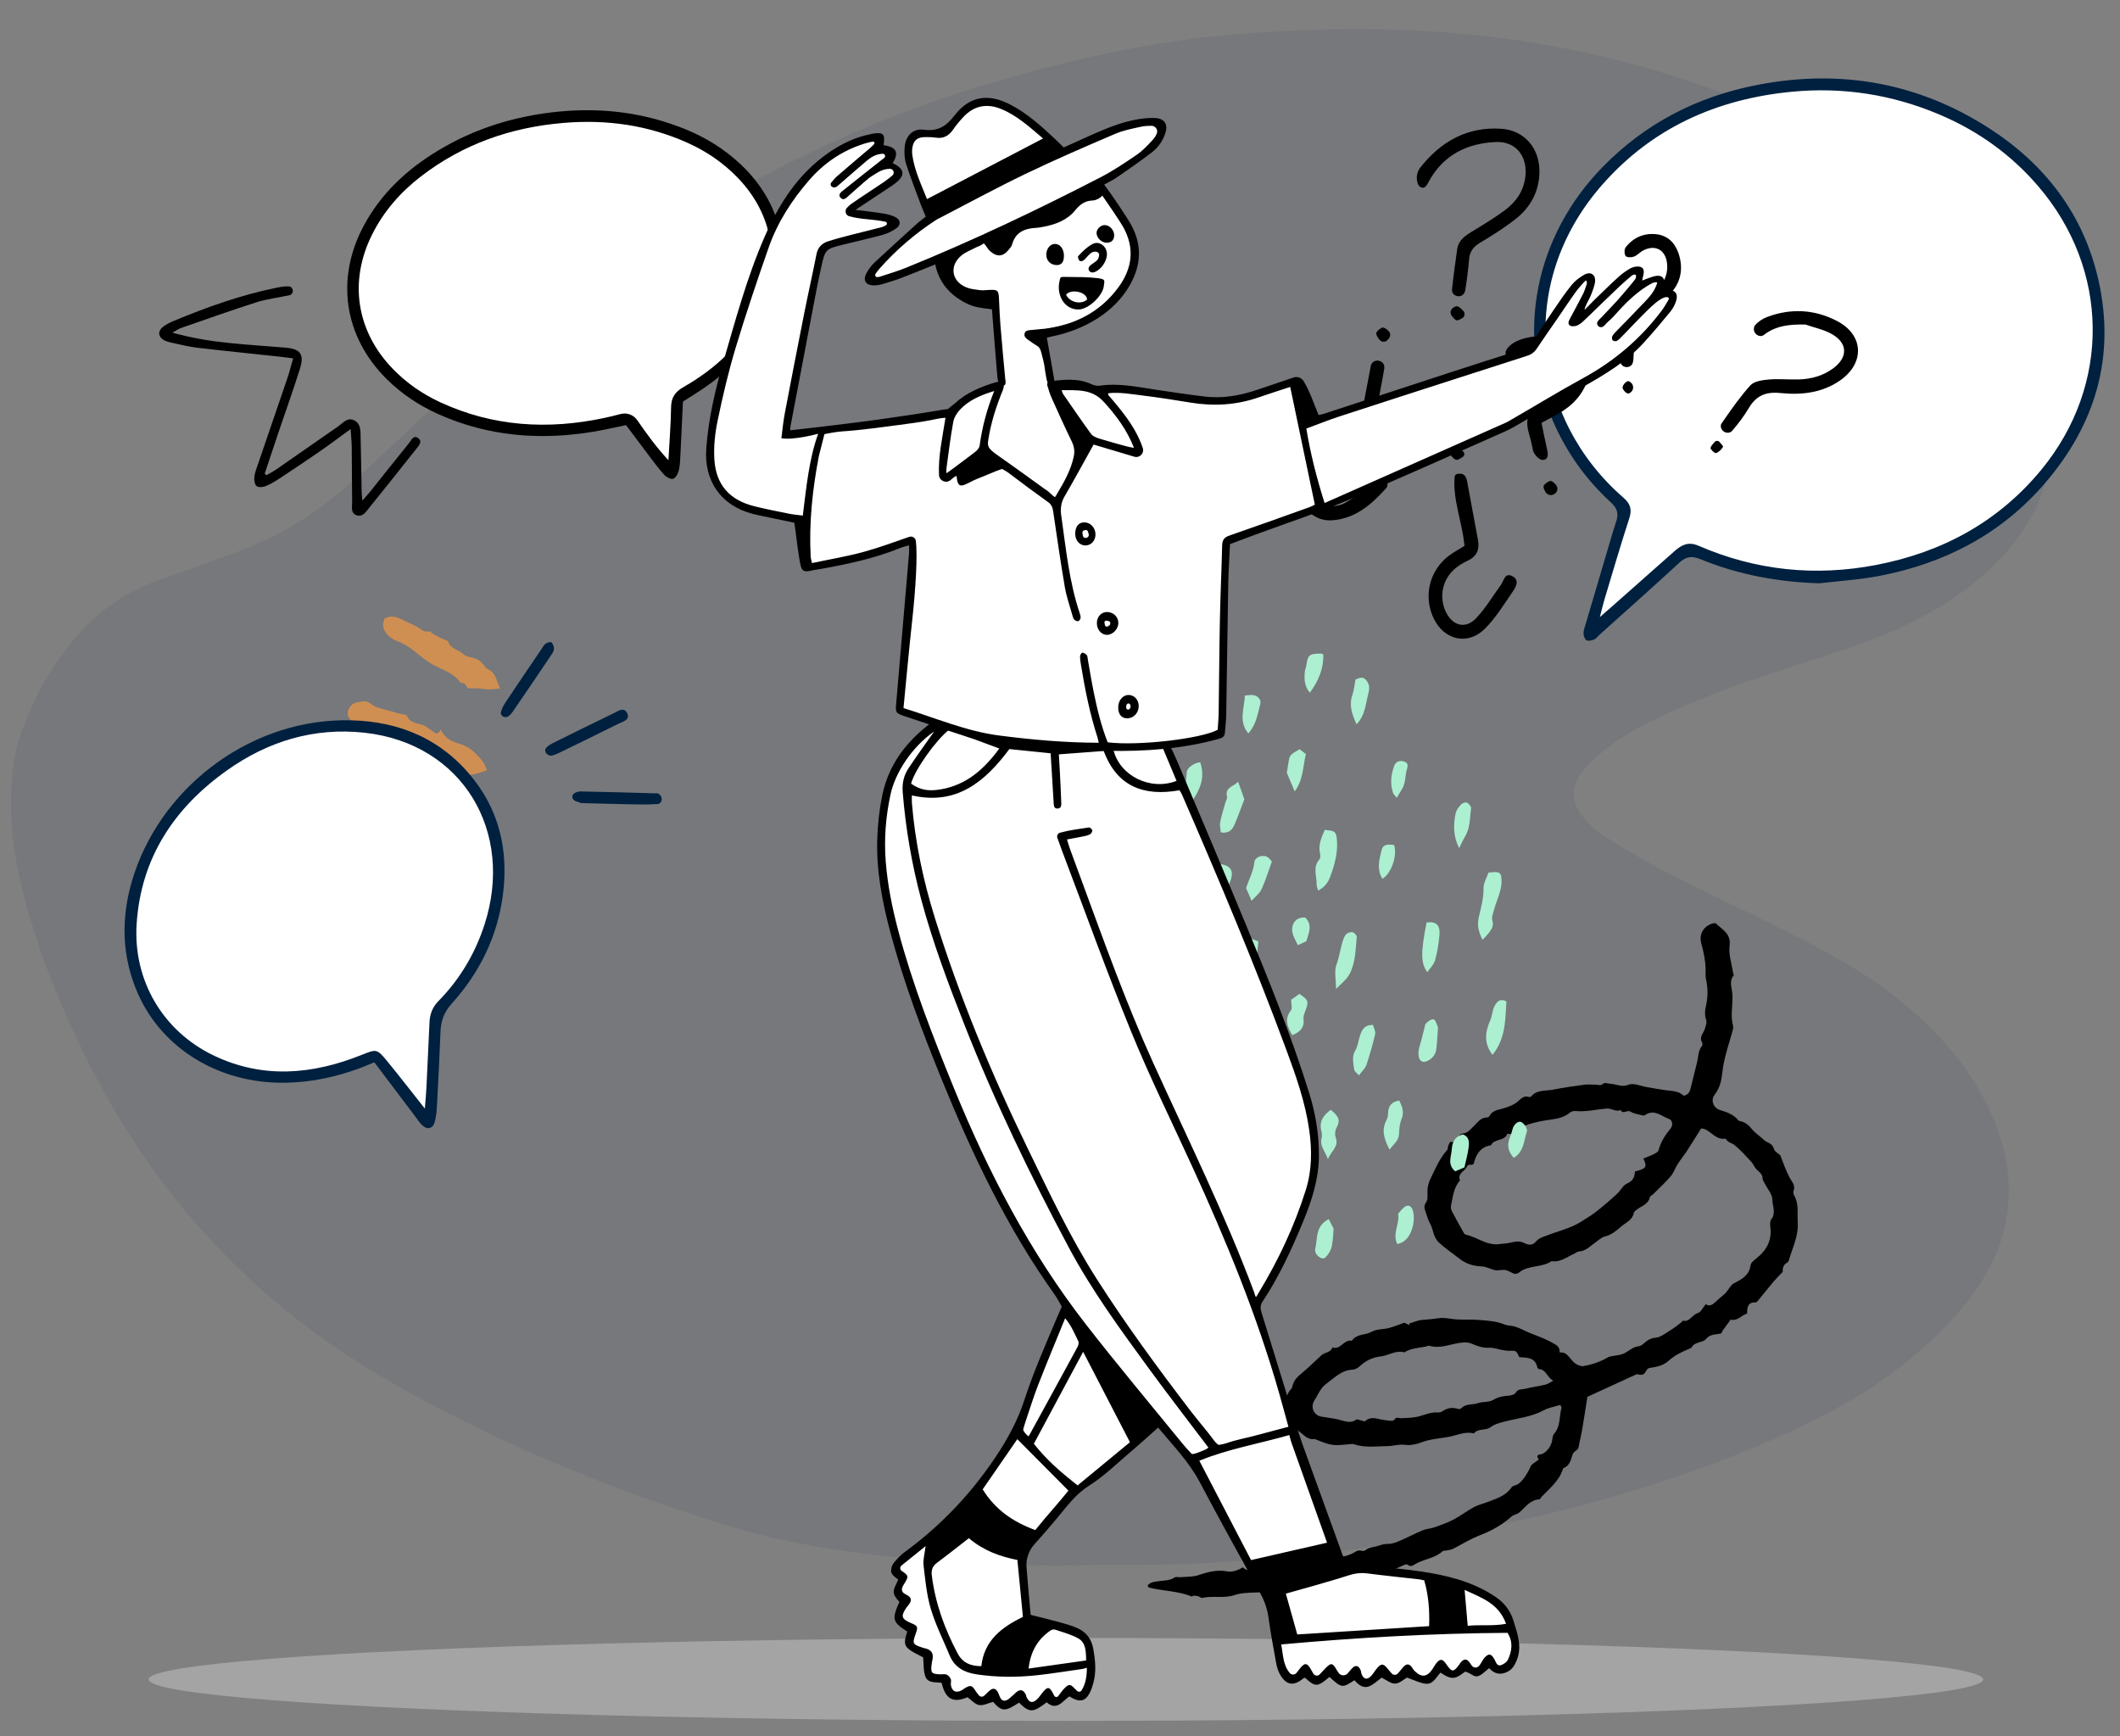 <svg viewBox="71.75 46.528 1201.812 984.256" xmlns="http://www.w3.org/2000/svg" overflow="visible">
    <rect x="71.75" y="46.528" width="1201.812" height="984.256" fill="#808080" stroke="none"/>
    <g id="Master/Spot Illustrations/Managing" stroke="none" stroke-width="1" fill="none" fill-rule="evenodd">
        <ellipse id="Oval" fill="#C9C9C9" opacity=".5" cx="676" cy="998.5" rx="520" ry="23.5"/>
        <g id="Background" opacity=".5" transform="translate(36, 63) scale(1 1)">
            <g id="Background/Blob 2" stroke="none" stroke-width="1" fill="none" fill-rule="evenodd">
                <path d="M660.366,870.58 C623.682,871.709 587.077,870.577 550.556,867.002 C515.26,863.546 480.306,858.328 446.481,847.802 C379.717,827.025 315.451,800.56 255.285,765.826 C179.95,722.338 123.968,661.587 85.805,585.651 C69.664,553.532 56.312,520.455 47.868,485.651 C42.374,463.007 40.407,440.148 43.39,417.021 C44.047,411.923 45.05,406.773 46.71,401.902 C53.912,380.76 64.295,361.248 79.303,344.088 C91.275,330.397 105.69,319.943 122.962,313.414 C152.051,302.416 182.145,294.63 208.115,277.477 C240.363,256.178 265.306,227.339 294.558,202.794 C325.219,177.069 356.684,152.489 390.13,130.137 C453.493,87.793 521.041,53.223 595.159,31.252 C632.394,20.215 670.09,11.121 708.715,5.919 C732.313,2.741 756.065,1.313 779.889,0.461 C847.511,-1.958 913.852,4.996 978.472,24.772 C1021.115,37.822 1061.544,55.387 1097.953,80.706 C1130.348,103.234 1157.963,130.115 1178.171,163.513 C1187.481,178.899 1194.541,195.146 1197.486,212.873 C1202.85,245.158 1193.89,273.408 1171.745,298.029 C1157.879,313.446 1141.041,325.16 1122.438,334.714 C1102.636,344.885 1081.494,351.83 1060.292,358.645 C1034.781,366.846 1009.349,375.256 984.922,386.183 C971.193,392.324 957.759,399.032 945.948,408.216 C941.012,412.055 936.347,416.475 932.545,421.34 C926.165,429.503 926.295,438.077 932.799,446.108 C936.307,450.44 940.495,454.637 945.255,457.592 C957.404,465.132 969.782,472.418 982.55,478.937 C1007.583,491.716 1033.105,503.611 1058.118,516.424 C1079.885,527.573 1100.879,539.996 1119.27,555.999 C1138.359,572.607 1154.112,591.651 1164.414,614.48 C1173.599,634.835 1177.077,655.938 1172.487,677.938 C1169.681,691.388 1163.695,703.53 1155.811,714.878 C1143.846,732.101 1128.559,746.293 1111.843,759.177 C1089.722,776.23 1065.031,789.07 1039.245,800.174 C985.937,823.131 930.42,839.261 873.184,850.23 C840.483,856.496 807.606,861.687 774.475,865.263 C745.24,868.417 715.886,870.135 686.463,870.56 C677.767,870.687 669.066,870.58 660.366,870.58" id="Fill-1" fill="#00203f" opacity=".15"/>
            </g>
        </g>
        <g id="Decoration" transform="translate(77, 235) scale(1 1)">
            <g id="Decoration/Scribbles" stroke="none" stroke-width="1" fill="none" fill-rule="evenodd">
                <path d="M868.673,577.733 C865.821,574.614 865.834,574.648 862.135,575.951 C861.127,576.305 860.024,576.396 858.96,576.584 C856.207,577.07 853.451,576.631 850.606,577.675 C847.736,578.729 844.264,578.77 841.174,578.36 C839.248,578.105 837.862,578.351 836.12,578.962 C829.944,581.129 825.07,586.421 818.011,586.468 C817.385,586.472 816.778,587.19 816.138,587.527 C812.427,589.48 808.363,590.869 805.513,594.192 C800.456,594.278 797.504,598.542 793.308,600.352 C789.042,602.193 785.85,605.222 783.534,609.294 C782.862,610.476 781.614,611.694 780.365,612.122 C775.428,613.809 772.862,617.865 770.117,621.772 C768.89,623.518 767.478,625.244 766.748,627.202 C765.769,629.832 765.433,632.694 764.705,635.426 C763.618,639.513 766.958,643.337 771.223,642.781 C774.392,642.369 777.544,641.782 780.724,641.523 C784.263,641.235 788.027,642.056 790.671,638.572 C791.026,638.105 792.337,638.371 793.203,638.282 C794.078,638.192 795.482,638.389 795.741,637.937 C797.999,634.005 801.922,634.856 805.382,634.26 C807.441,633.906 810.887,633.595 811.173,632.563 C811.856,630.093 813.353,630.894 814.735,630.408 C818.099,629.222 821.625,628.108 824.545,626.157 C827.216,624.372 830.044,622.153 832.922,621.43 C833.924,621.178 835.118,620.77 835.725,620.027 C837.792,617.491 840.208,615.912 843.586,615.966 C844.248,615.977 845.316,615.724 845.521,615.281 C847.165,611.715 851.124,611.532 853.821,609.525 C856.148,607.795 859.637,607.364 861.489,605.334 C863.666,602.95 866,601.587 868.884,600.541 C870.315,600.021 872.287,598.883 872.554,597.696 C873.179,594.92 875.571,594.855 877.236,593.835 C880.52,591.822 884.085,590.271 887.389,588.288 C888.77,587.46 889.782,586.017 890.963,584.855 C887.031,584.113 885.17,579.84 881.284,580.96 C880.957,581.053 880.242,580.509 880.002,580.092 C877.226,575.282 873.179,576.637 868.673,577.733 M903.006,449.485 C904.851,447.97 906.443,446.809 907.849,445.456 C908.705,444.631 909.915,443.479 909.869,442.528 C909.629,437.581 910.986,433.078 912.808,428.584 C913.707,426.364 912.281,423.864 910.469,423.799 C905.857,423.635 900.66,420.634 896.672,425.705 C896.253,426.237 895.065,426.305 894.224,426.337 C892.234,426.412 890.113,426.753 888.277,426.21 C886.097,425.564 884.767,429.146 882.599,426.999 C880.332,428.944 877.41,427.468 874.998,428.418 C869.418,430.614 864.242,433.813 858.252,435.014 C857.285,435.209 856.135,435.898 855.623,436.709 C852.653,441.405 847.692,442.998 843.095,445.296 C839.448,447.12 835.916,449.287 832.657,451.732 C829.969,453.75 829.607,458.395 825.151,458.576 C824.987,463.241 818.807,463.247 818.194,467.563 C812.438,470.319 811.586,475.462 811.89,480.472 C811.027,482.174 809.04,480.767 808.674,483.269 C808.263,486.084 804.48,488.327 807.25,491.807 C807.287,491.854 807.049,492.089 806.983,492.253 C805.018,497.099 806.119,502.058 806.534,506.972 C806.616,507.952 807.225,509.065 807.93,509.783 C811.221,513.131 814.617,516.377 818.016,519.619 C818.369,519.957 818.995,520.234 819.465,520.194 C825.996,519.633 832.61,522.752 839.085,519.747 C840.683,519.005 842.374,518.454 843.935,517.645 C846.612,516.255 848.964,514.431 852.444,515.047 C854.759,515.459 857.326,515.341 858.634,512.081 C859.403,510.161 861.544,508.668 863.311,507.295 C867.408,504.109 871.833,501.324 875.78,497.969 C878.657,495.524 881.063,492.497 883.527,489.6 C885.218,487.613 886.741,485.465 888.175,483.282 C890.433,479.842 892.65,476.369 894.695,472.801 C896.008,470.511 896.404,467.349 898.241,465.79 C901.053,463.4 901.439,460.878 900.531,457.951 C906.738,454.257 906.277,453.268 903.006,449.485 M976.689,425.061 C979.375,428.365 982.101,432.282 985.428,435.593 C987.415,437.572 990.039,438.743 989.776,442.185 C989.715,442.964 990.324,444.008 990.944,444.59 C994.995,448.4 995.461,453.767 997.281,458.568 C1000.015,465.78 998.577,473.198 998.755,480.537 C998.767,481.041 998.593,481.698 998.257,482.036 C996.119,484.18 996.875,486.522 997.323,487.864 C996.001,490.512 994.938,492.401 994.095,494.382 C992.209,498.818 990.445,503.303 988.597,507.754 C988.411,508.202 988.048,508.802 987.657,508.903 C983.293,510.031 983.937,513.078 984.948,516.384 C982.04,518.09 981.08,522.2 976.998,522.355 C976.174,524.773 975.336,527.186 974.537,529.612 C974.374,530.106 974.36,530.647 974.248,531.345 C971.7,532.977 968.368,533.29 966.855,536.93 C965.72,539.658 961.241,540.115 960.475,543.813 C960.354,544.397 959.544,544.868 959.002,545.331 C955.621,548.215 952.441,551.112 950.085,555.115 C948.503,557.805 945.375,560.006 942.443,561.322 C940.746,562.083 940.089,562.268 939.686,564.21 C939.11,566.98 938.214,567.205 935.112,567.519 C927.166,574.59 919.918,581.04 912.152,587.95 C912.99,593.941 913.927,600.265 914.739,606.606 C915.167,609.948 915.288,613.329 915.721,616.67 C915.986,618.714 913.746,619.388 913.672,621.705 C913.583,624.482 914.104,628.156 911.142,630.409 C910.905,630.588 910.816,631.079 910.811,631.427 C910.7,638.354 906.819,643.849 903.905,649.713 C903.609,650.311 903.526,651.343 903.1,651.498 C898.146,653.287 896.843,658 894.437,661.88 C893.575,663.272 891.695,664.033 890.838,665.425 C888.491,669.234 885.713,672.697 882.576,675.813 C879.67,678.702 876.261,681.08 873.251,683.873 C870.244,686.663 867.512,689.747 864.543,692.58 C863.606,693.473 862.303,693.993 861.146,694.645 C860.532,694.991 859.571,695.081 859.282,695.584 C856.372,700.642 850.823,702.75 846.946,706.72 C845.784,707.911 844.763,709.833 842.398,708.702 C842.007,708.514 841.07,709.094 840.585,709.537 C835.587,714.096 830.332,717.817 823.632,720.04 C818.148,721.859 813.519,726.17 808.382,729.158 C805.159,731.031 801.672,732.443 798.358,734.168 C796.63,735.067 795.031,736.21 793.358,737.213 C789.985,739.233 787.095,741.923 782.534,741.754 C780.067,741.664 777.367,743.358 775.05,744.719 C771.718,746.677 768.136,747.817 764.534,749.069 C760.831,750.358 756.905,751.602 753.787,753.85 C748.549,757.628 741.99,757.681 736.606,760.823 C736.057,761.143 735.028,760.539 734.229,760.562 C733.329,760.587 732.422,760.786 731.549,761.023 C731.266,761.1 731.057,761.791 730.854,761.772 C722.433,760.978 714.326,763.568 706.027,764.028 C705.784,764.042 705.517,763.625 705,763.188 C705.909,760.57 708.409,759.86 710.587,758.809 C713.265,757.519 716.243,756.861 718.275,754.305 C718.909,753.506 720.551,753.556 721.681,753.091 C724.8,751.81 728.255,750.962 730.914,749.03 C735.594,745.629 740.334,742.815 746.203,742.217 C748.562,741.978 751.938,739.639 753.469,737.507 C756.774,738.906 759.342,738.028 762.4,735.987 C767.867,732.337 773.668,728.745 779.855,726.781 C783.402,725.655 786.896,724.737 789.998,722.697 C791.675,721.595 793.009,719.924 794.754,718.987 C797.11,717.723 799.01,716.125 802.364,716.022 C805.788,715.918 809.849,713.043 812.225,710.205 C813.93,708.169 816.179,709.343 817.104,708.003 C818.886,705.423 821.725,704.704 823.984,703.03 C825.448,701.944 826.764,701.219 828.543,700.688 C830.702,700.044 832.682,698.461 834.465,696.959 C838.027,693.958 841.306,690.62 844.894,687.654 C846.642,686.209 848.944,685.451 850.78,684.09 C853.937,681.753 857.139,679.406 859.923,676.659 C863.134,673.491 865.766,669.74 868.935,666.525 C870.883,664.547 873.392,663.131 875.605,661.407 C879.818,658.125 884.321,655.15 886.046,649.572 C886.396,648.44 888.152,647.813 889.021,646.756 C891.159,644.154 892.582,638.515 892.898,635.123 C893.036,633.635 894.646,632.286 896.164,630.008 C896.222,629.729 893.092,628.266 896.348,626.841 C899,625.679 900.758,620.565 900.301,617.667 C900.085,616.291 899.719,614.654 900.234,613.498 C902.543,608.317 900.083,603.323 899.941,598.255 C899.929,597.837 899.318,597.437 898.806,596.808 C896.005,598.732 892.886,600.246 890.593,602.574 C885.195,608.057 878.244,610.94 871.848,614.781 C869.242,616.345 866.438,618.07 864.685,620.434 C862.511,623.366 858.092,622.959 856.695,626.576 C851.372,626.859 847.652,630.611 843.231,632.834 C838.627,635.147 833.79,636.948 829.628,640.212 C827.188,642.127 824.091,643.757 821.083,644.246 C817.732,644.791 815.196,646.737 812.235,647.687 C806.152,649.639 800.225,652.498 793.592,652.35 C793.061,652.338 792.486,652.445 791.997,652.65 C781.969,656.866 781.971,656.871 771.317,656.016 C766.056,658.628 761.996,652.669 756.842,653.937 C756.194,654.096 755.142,652.775 754.334,652.074 C753.344,651.213 752.409,650.29 751.461,649.382 C751.086,649.024 750.402,648.61 750.43,648.267 C750.836,643.241 747.751,638.308 750.027,633.241 C750.246,632.75 750.531,632.19 750.483,631.692 C750.167,628.487 751.145,625.827 752.973,623.127 C755.919,618.773 758.366,614.083 761.038,609.542 C762.355,607.305 765.657,606.595 765.759,603.419 C770.668,603.61 770.57,596.88 775.153,596.622 C776.522,591.922 781.644,591.414 784.566,588.331 C786.696,586.082 790.297,585.285 793.085,583.582 C795.48,582.119 797.65,580.291 800.592,578.13 C801.007,578.184 802.392,578.366 803.776,578.547 C803.663,578.272 803.551,577.997 803.439,577.722 C805.569,576.32 807.543,574.504 809.87,573.619 C812.898,572.467 815.832,571.243 818.768,569.859 C821.769,568.444 825.409,568.442 828.714,567.603 C832.601,566.617 836.382,565.187 840.292,564.33 C845.16,563.261 849.956,562.002 855.153,562.457 C857.286,562.644 859.807,561.671 862.231,561.92 C863.288,562.029 864.366,562.01 865.408,562.197 C872.239,563.42 879.239,563.045 886.07,564.869 C888.552,565.532 889.13,566.629 889.799,568.481 C895.391,566.171 897.287,573.504 904.475,572.163 C907.687,570.602 912.768,567.549 916.845,563.014 C917.081,562.751 917.412,562.558 917.726,562.379 C920.345,560.877 923.484,559.865 925.449,557.756 C927.388,555.678 928.753,553.22 931.598,552.033 C932.632,551.6 933.437,550.356 934.087,549.319 C935.415,547.203 936.746,545.642 939.39,544.56 C942.065,543.466 944.029,540.472 946.106,538.133 C947.843,536.176 949.302,533.971 950.852,531.852 C951.046,531.587 951.03,530.883 951.132,530.879 C955.304,530.71 955.248,526.036 958.117,524.265 C959.619,523.337 959.944,520.502 960.986,518.098 C964.111,519.129 965.239,516.263 966.702,513.822 C967.709,512.141 968.884,510.554 969.801,508.829 C970.434,507.636 970.71,506.261 971.226,505.001 C971.609,504.063 971.92,502.974 972.606,502.303 C976.212,498.775 979.805,495.431 978.807,489.515 C978.564,488.077 979.919,486.186 980.905,484.754 C985.127,478.627 986.33,472.271 983.071,465.305 C982.501,464.085 981.992,462.357 982.421,461.232 C984.064,456.925 980.788,453.795 979.715,450.331 C978.826,447.462 975.321,445.41 972.996,442.977 C972.25,442.197 971.249,441.464 970.924,440.518 C970.095,438.104 968.01,437.587 966.099,436.585 C964.622,435.811 963.558,434.274 962.105,433.431 C958.118,431.119 954.16,428.637 949.895,426.992 C948.446,426.433 946.46,426.812 945,425.564 C944.74,425.341 944.243,425.072 944.025,425.176 C939.233,427.457 935.32,423.492 930.882,423.37 C930.535,423.36 930.185,423.49 929.319,423.65 C928.033,428.388 926.74,433.371 925.314,438.314 C924.488,441.17 923.331,443.932 922.535,446.796 C921.819,449.376 921.797,452.212 920.747,454.621 C918.878,458.911 916.474,462.967 914.27,467.11 C913.844,467.91 912.832,468.698 912.902,469.412 C913.308,473.565 909.864,475.424 907.972,478.203 C907.484,478.92 906.752,479.799 906.835,480.522 C907.318,484.701 904.096,487.088 902.239,490.032 C900.363,493.006 898.501,496.065 895.201,498.037 C893.328,499.155 892.076,501.389 890.688,503.229 C888.58,506.021 887.009,509.278 883.384,510.615 C882.611,510.9 882.101,511.847 881.419,512.429 C877.934,515.406 875.332,519.638 870.236,520.338 C866.03,525.675 858.23,526.145 854.39,532.032 C853.951,532.705 852.877,533.337 852.097,533.338 C850.286,533.34 848.435,532.6 846.674,532.804 C844.837,533.017 843.127,534.321 841.289,534.543 C838.642,534.86 835.777,534.075 833.275,534.754 C828.487,536.053 824.185,535.963 819.444,534.108 C815.022,532.378 810.502,531.087 806.146,528.956 C802.044,526.949 801.069,522.968 798.281,520.258 C796.887,518.902 795.71,517.283 794.627,515.655 C793.35,513.735 791.417,512.333 792.486,509.135 C793.172,507.089 791.562,504.297 791.058,501.824 C790.637,499.755 790.608,497.809 790.969,495.572 C791.966,489.407 792.488,483.202 795.222,477.443 C795.535,476.783 795.022,475.772 795.085,474.939 C795.153,474.049 795.444,472.414 795.65,472.412 C798.745,472.386 798.76,470.079 799.277,467.992 C799.472,467.207 800.108,466.169 800.784,465.928 C803.518,464.958 804.263,462.558 805.529,460.366 C807.092,457.661 807.898,454.194 811.536,453.123 C811.958,452.999 812.44,452.381 812.527,451.923 C813.24,448.171 816.512,447.112 819.154,445.28 C821.355,443.753 823.671,442.06 825.138,439.899 C826.688,437.616 827.517,434.966 830.932,435.062 C831.231,435.071 831.711,434.805 831.819,434.546 C833.846,429.644 838.942,429.162 842.824,427.043 C848.116,424.155 853.621,421.648 859.103,419.126 C860.862,418.316 862.86,418.04 864.708,417.404 C866.114,416.92 867.768,417.425 868.866,415.5 C869.395,414.572 871.773,414.704 873.311,414.346 C876.424,413.622 879.553,414.545 882.736,411.948 C885.144,409.984 889.712,410.663 893.319,410.176 C896.855,409.699 900.406,409.319 903.925,408.742 C907.443,408.166 910.925,406.973 914.42,408.755 C916.547,407.683 917.13,406.026 916.98,403.799 C916.63,398.6 916.503,393.387 916.16,388.188 C915.955,385.084 914.806,382.023 916.08,378.873 C916.301,378.329 916.034,377.238 915.594,376.833 C912.896,374.349 914.978,371.246 914.854,368.602 C914.762,366.668 915.099,365.284 913.772,363.462 C912.503,361.718 911.824,359.234 911.699,357.029 C911.391,351.586 909.925,346.62 907.23,341.9 C906.27,340.22 905.942,338.182 905.305,336.315 C903.731,331.694 901.412,327.48 898.785,323.357 C895.846,318.744 897.129,313.558 901.531,310.608 C902.089,310.235 903.086,309.866 903.555,310.113 C907.96,312.428 913.344,313.016 914.486,319.869 C915.305,324.774 918.625,329.264 920.841,333.935 C921.072,334.421 921.73,335.023 921.603,335.315 C920.01,338.967 922.446,341.937 923.666,344.782 C926.137,350.549 926.128,357.082 929.528,362.509 C930.058,363.354 930.181,364.551 930.209,365.593 C930.333,370.224 930.241,374.862 930.45,379.487 C930.601,382.825 930.86,386.193 931.503,389.463 C932.411,394.081 932.83,398.485 931.062,403.092 C929.657,406.752 932.571,410.529 936.651,410.505 C940.706,410.482 944.583,410.636 948.058,413.012 C948.328,413.197 948.766,413.222 949.114,413.192 C951.784,412.962 954.069,413.583 956.361,415.191 C958.609,416.767 961.343,417.656 963.886,418.796 C964.996,419.294 966.132,419.874 967.311,420.047 C969.34,420.346 970.984,420.717 972.254,422.761 C972.981,423.93 975.048,424.265 976.689,425.061" id="Fill-1" fill="#000" transform="translate(851.988, 537.03) rotate(17) translate(-851.988, -537.03)"/>
                <path d="M174.701,235.133 C176.873,235.879 178.801,237.611 180.565,239.208 C184.468,242.745 188.243,246.427 191.964,250.156 C192.814,251.007 193.125,252.372 193.884,253.345 C194.743,254.445 195.653,255.732 196.846,256.303 C200.706,258.151 203.406,260.985 205.378,264.726 C206.203,266.291 207.43,267.668 208.603,269.019 C210.102,270.748 212.104,272.145 213.235,274.07 C216.499,279.63 220.861,284.848 220.318,291.81 C219.728,292.177 219.343,292.594 219.138,292.519 C213.157,290.341 206.718,289.023 202.596,283.395 C201.903,282.45 200.548,282.011 199.564,281.253 C198.78,280.648 197.951,280.014 197.401,279.215 C195.839,276.946 194.606,274.419 192.828,272.351 C192.171,271.587 190.356,271.819 188.585,271.515 C187.15,268.252 186.008,264.327 181.362,262.748 C179.179,262.006 177.548,259.441 175.885,257.513 C175.492,257.056 175.743,256.042 175.801,255.92 L175.806,255.91 L165.091,244.009 C165.526,242.073 166.112,239.47 166.768,236.551 C169.119,234.203 172.09,234.236 174.701,235.133 Z M221.614,197.718 C222.56,198.306 223.506,199.542 223.682,200.609 C224.432,205.173 227.269,208.44 229.692,212.123 C231.123,214.296 232.393,216.57 234.172,218.522 C234.525,218.909 235.013,219.569 234.896,219.93 C233.563,224.076 236.214,226.735 238.185,229.803 C239.268,231.486 239.434,233.75 240.058,235.739 C240.626,237.548 240.214,240.321 244.222,238.557 C242.78,244.042 244.496,247.721 246.925,251.515 C248.871,254.553 250.143,258.016 250.292,261.995 C250.464,266.564 250.803,268.689 248.858,273.144 C243.898,271.208 238.881,269.749 236.36,264.104 C234.86,260.746 232.599,257.729 230.312,253.947 C230.513,253.568 231.163,252.342 231.815,251.11 C228.526,248.535 227.744,244.764 226.605,241.274 C225.441,237.707 224.673,234.08 221.882,231.225 C220.814,230.133 220.164,228.422 219.815,226.882 C218.986,223.221 217.466,220.21 214.719,217.446 C213.065,215.781 212.971,212.644 211.918,210.283 C210.842,207.873 209.451,205.605 208.079,203.053 C208.426,202.305 209.345,201.198 209.391,200.054 C209.55,196.089 212.833,195.205 215.378,194.917 C217.343,194.696 219.652,196.5 221.614,197.718 Z M261.426,170.207 C265.07,170.928 267.038,173.271 268.385,176.648 C270.07,180.87 272.42,184.786 273.331,189.37 C273.622,190.844 275.531,191.997 276.701,193.296 C276.484,193.376 276.267,193.458 276.049,193.539 C276.828,195.565 277.594,197.598 278.39,199.618 C278.977,201.105 280.471,202.904 280.058,203.994 C278.525,208.036 281.739,211 281.924,214.598 C281.993,215.925 282.894,217.342 283.745,218.469 C286.267,221.815 287.001,223.971 286.605,227.493 C286.506,228.375 286.445,229.423 286.818,230.169 C289.148,234.805 286.072,238.48 284.954,243.055 C281.588,240.956 278.936,238.815 276.687,236.043 C275.349,234.393 273.549,233.118 271.21,230.998 C271.237,230.054 272.534,227.624 270.137,225.998 C271.02,218.834 266.673,212.967 264.625,206.686 C262.459,200.042 262.502,192.959 259.533,186.554 C258.418,184.145 256.948,181.947 256.775,178.713 C256.537,174.252 257.982,172.018 261.426,170.207 Z" id="Combined-Shape" fill="#D08F52" transform="translate(226.38, 231.367) rotate(-41) translate(-226.38, -231.367)"/>
                <path d="M718.268,507.653 C721.631,508.424 723.381,510.701 724.322,513.853 C721.599,517.977 721.078,522.685 721.042,527.535 C721.006,532.279 719.678,534.184 714.172,536.696 C713.55,534.493 712.61,532.693 712.631,530.904 C712.668,527.69 713.017,524.423 713.725,521.289 C714.524,517.753 715.346,514.339 714.779,510.636 C714.36,507.901 715.666,507.056 718.268,507.653 Z M748.009,502.56 C748.767,504.058 749.595,505.694 750.762,508.002 C750.535,510.43 750.528,514.373 749.681,518.127 C749.168,520.397 747.734,522.779 746.025,524.372 C744.104,526.163 739.555,522.593 740.365,519.365 C741.78,513.729 740.104,506.691 748.009,502.56 Z M795.463,497.103 C797.715,502.535 795.202,515.489 786.826,516.698 C783.928,510.84 788.365,505.074 787.302,499.506 C788.499,498.22 789.484,496.898 790.724,495.891 C792.68,494.303 794.49,494.759 795.463,497.103 Z M656.74,489.316 C656.193,494.903 657.825,500.697 655.116,506.1 C653.792,508.744 652.814,511.56 651.46,514.828 C646.249,512.018 647.024,507.478 647.051,503.572 C647.075,499.884 648.155,496.211 648.656,492.516 C648.838,491.174 648.686,489.786 648.686,487.773 C649.106,487.461 649.999,486.534 651.089,486.039 C654.13,484.657 657.053,486.125 656.74,489.316 Z M701.147,461.891 C707.224,462.032 708.736,463.431 708.278,468.894 C707.806,474.526 707.672,480.358 702.861,484.953 C702.186,484.453 701.209,484.104 700.919,483.452 C699.144,479.438 699.281,471.335 701.147,461.891 Z M595.915,450.601 C598.573,455.095 598.886,459.88 597.529,464.866 C596.217,469.686 598.519,475.109 595.011,479.548 C590.859,478.198 587.375,472.658 588.985,468.515 C589.979,465.958 589.513,464.108 588.832,461.876 C586.883,455.493 588.747,452.479 595.915,450.601 Z M823.928,454.555 C827.955,455.903 827.663,459.343 827.208,462.572 C826.721,466.026 825.772,469.414 824.929,473.265 C823.465,473.89 821.516,474.722 819.709,475.494 C815.054,471.648 817.497,467.172 817.757,463.014 C818.01,458.964 819.527,455.746 823.928,454.555 Z M749.145,440.63 L749.499,440.924 C752.662,443.563 755.169,446.01 752.497,450.623 C751.626,452.127 751.326,454.613 751.934,456.203 C753.944,461.458 749.451,463.815 747.548,468.582 C745.87,464.003 742.863,461.184 743.919,456.827 C744.246,455.473 744.142,453.891 743.805,452.52 C742.496,447.196 744.925,443.697 749.145,440.63 Z M856.745,447.414 C858.284,447.741 860.931,451.187 860.308,452.987 C858.551,458.068 858.834,464.201 852.902,467.856 C849.62,464.248 848.925,460.536 850.678,456.305 C851.284,454.841 851.763,453.313 852.151,451.776 C852.815,449.142 854.959,447.036 856.745,447.414 Z M787.944,435.349 C789.777,438.942 790.829,442.101 789.261,445.934 C788.212,448.501 787.957,451.495 787.842,454.317 C787.681,458.275 784.729,460.029 782.485,463.218 C779.358,457.18 777.687,451.999 780.834,446.259 C781.493,445.056 781.6,443.467 781.671,442.041 C781.859,438.209 783.806,436.081 787.944,435.349 Z M661.761,432.322 C662.299,433.394 662.382,434.693 662.759,436.26 C660.941,438.111 659.804,440.45 660.738,443.598 C661.956,447.701 658.937,450.292 656.621,452.921 C656.047,453.574 654.373,453.259 652.008,453.522 C653.44,447.316 651.018,441.759 654.127,436.62 C654.512,435.985 654.186,434.915 654.174,434.046 C654.144,431.733 654.771,429.661 657.273,429.154 C659.633,428.676 660.863,430.533 661.761,432.322 Z M610.892,413.926 C612.245,416.087 613.523,418.126 614.725,420.043 C614.207,423.024 613.831,425.848 613.188,428.609 C612.877,429.945 612.293,431.351 611.435,432.4 C609.334,434.967 607.858,434.625 606.367,431.533 C605.761,430.277 604.996,429.099 604.17,427.65 C605.944,423.068 606.229,417.858 610.892,413.926 Z M730.292,415.201 C730.122,419.953 730.086,424.877 727.571,429.15 C726.878,430.325 725.302,431.493 724.024,431.626 C723.191,431.713 721.809,430.088 721.284,428.949 C719.147,424.314 721.341,419.881 722.44,415.481 C722.897,413.655 724.334,412.074 725.187,410.619 C728.938,410.398 730.388,412.542 730.292,415.201 Z M692.462,391.016 C697.002,394.447 697.801,396.953 696.588,401.364 C694.92,407.43 693.255,413.516 692.066,419.686 C691.421,423.031 689.804,425.508 687.847,427.922 C687.25,427.678 686.731,427.632 686.625,427.399 C684.619,422.945 684.507,413.141 685.745,408.8 C686.8,405.103 687.416,401.21 687.637,397.37 C687.829,394.021 690.359,392.96 692.462,391.016 Z M773.057,392.461 C773.508,394.181 774.672,396.109 774.311,397.687 C772.954,403.613 771.276,409.484 769.334,415.247 C768.682,417.182 766.882,418.731 765.127,421.107 C763.962,419.749 762.537,418.855 762.411,417.803 C761.976,414.183 760.911,410.598 763.1,406.899 C764.602,404.363 764.795,401.086 765.828,398.232 C766.846,395.42 767.967,392.5 773.057,392.461 Z M637.815,394.163 C639.87,394.861 641.658,395.466 644.149,396.31 C643.438,399.818 642.826,403.115 642.087,406.384 C641.613,408.483 640.798,410.512 640.417,412.623 C639.946,415.234 638.396,416.281 635.973,416.425 C632.399,414.502 633.097,410.873 632.64,409.058 C634.541,403.585 636.081,399.153 637.815,394.163 Z M575.463,394.938 C578.982,395.122 580.075,398.059 579.964,400.161 C579.714,404.881 578.453,409.548 577.603,414.236 C577.049,414.372 576.497,414.507 575.944,414.643 C574.713,412.992 573.058,411.502 572.352,409.651 C571.366,407.064 570.802,404.23 570.578,401.459 C570.298,397.987 573.737,397.01 575.463,394.938 Z M809.134,391.79 L809.188,391.917 C809.617,392.904 809.928,393.941 809.953,394.011 C809.587,398.761 809.458,402.547 808.958,406.283 C808.527,409.503 806.59,411.819 803.56,413.097 C801.37,414.022 799.653,413.116 799.097,410.791 C798.18,406.966 800.008,403.564 800.809,400.008 C801.278,397.928 801.832,395.866 802.365,393.8 C802.544,393.11 802.577,392.229 803.025,391.792 C803.988,390.851 805.071,389.808 806.299,389.416 C808.156,388.823 808.599,390.511 809.134,391.79 Z M848.733,379.185 C848.047,389.45 848.421,400.135 840.842,409.474 C835.674,402.723 836.758,396.404 839.589,389.784 C840.899,386.72 840.677,383.117 842.962,380.256 C844.469,378.37 845.928,377.791 848.733,379.185 Z M731.379,374.915 C736.435,378.235 736.75,379.242 734.876,384.228 C734.307,385.741 733.503,387.429 733.7,388.919 C734.351,393.835 731.959,396.483 727.336,398.281 C724.494,393.499 722.726,389.146 726.59,384.228 C727.426,383.165 726.712,380.884 726.712,378.225 C727.773,377.473 729.632,376.154 731.379,374.915 Z M675.107,359.954 C675.77,360.204 676.425,360.476 677.695,360.98 C675.193,367.794 675.067,375.246 670.662,381.929 C669.947,381.187 669.041,380.638 668.724,379.852 L668.468,379.21 C667.159,375.891 666.104,372.531 667.444,368.843 C667.921,367.53 667.988,366.032 668.047,364.61 C668.276,359.121 669.933,358.003 675.107,359.954 Z M608.668,363.223 C608.329,369.227 606.536,374.38 602.442,379.453 C597.094,371.858 601.142,364.661 601.708,357.584 C607.71,355.411 609.026,356.869 608.668,363.223 Z M761.782,340.031 C762.725,340.395 763.972,341.844 763.887,342.698 C763.228,349.318 763.215,356.047 760.474,362.348 C758.795,366.208 755.686,368.576 752.126,372.136 C752.126,366.582 750.989,361.91 752.405,358.218 C754.298,353.285 754.604,348.049 756.573,343.245 C756.973,342.272 757.604,341.174 758.447,340.661 C759.384,340.094 760.863,339.675 761.782,340.031 Z M703.128,343.202 C704.459,343.734 706.2,344.432 708.092,345.19 C707.516,350.357 707.236,355.332 706.283,360.175 C705.922,362.005 704.012,363.531 702.624,365.452 C700.791,364.583 699.372,363.911 697.385,362.97 C697.718,361.168 697.642,359.102 698.488,357.533 C700.056,354.624 700.523,351.909 698.941,349.473 C700.408,347.276 701.652,345.411 703.128,343.202 Z M810.765,341.484 C810.348,346.342 809.559,351.233 808.262,355.924 C807.606,358.3 805.466,360.264 803.866,362.603 C800.114,357.272 800.113,351.756 803.448,334.458 C808.742,333.634 811.255,335.79 810.765,341.484 Z M642.252,341.719 C646.042,341.864 647.414,343.836 647.519,347.005 C647.715,352.939 646.943,358.43 641.13,361.755 C635.088,355.561 635.427,349.811 642.252,341.719 Z M734.65,331.61 C739.033,335.874 736.649,340.476 735.279,345.129 C733.881,345.752 732.456,346.387 730.473,347.271 C728.787,343.675 726.517,340.323 727.454,336.538 C728.234,333.38 730.855,331.272 734.65,331.61 Z M845.946,310.043 C846.288,316.218 843.216,321.492 841.728,327.181 C841.154,329.378 840.082,331.279 840.886,333.896 C841.765,336.756 839.848,339.534 835.184,344.253 C832.995,339.815 831.905,336.145 833.125,331.169 C834.408,325.939 835.804,320.497 835.766,314.852 C835.747,311.988 837.547,309.111 838.56,306.14 C839.355,306.076 840.405,305.977 841.456,305.913 C845.01,305.697 845.752,306.565 845.946,310.043 Z M569.635,309.233 C573.415,320.865 568.422,330.374 563.722,340.616 C560.595,337.913 560.92,334.57 560.199,331.868 C559.612,329.667 560.463,327.018 560.929,324.617 C561.493,321.707 562.667,319.069 562.718,315.865 C562.764,312.94 565.684,310.442 569.635,309.233 Z M686.906,301.387 C693.923,302.486 693.928,306.765 691.962,311.704 C690.442,315.52 688.621,319.075 689.068,323.512 C689.241,325.238 687.212,327.199 686.151,329.033 C684.875,331.239 683.561,333.423 681.845,336.325 C678.472,328.682 677.654,322.211 681.588,315.561 C682.739,313.615 683.692,311.105 683.539,308.938 C683.311,305.701 684.468,303.519 686.906,301.387 Z M713.606,297.561 C714.44,298.184 715.072,299.078 715.78,299.831 C713.827,305.22 712.233,310.534 709.944,315.53 C708.85,317.918 706.438,319.701 704.274,322.154 C702.993,319.197 702.088,317.11 701.162,314.974 C702.624,310.134 705.301,305.615 705.846,300.253 C706.169,297.082 711.028,295.638 713.606,297.561 Z M611.262,294.248 C612.192,295.208 613.716,296.039 613.957,297.15 C615.64,304.906 616.715,312.729 614.43,320.58 C614.347,320.863 613.915,321.043 613.394,321.484 C605.154,312.327 604.177,301.108 611.262,294.248 Z M745.843,281.835 C746.382,281.947 747.07,282.189 747.767,282.217 C751.011,282.35 752.137,283.381 752.496,286.178 C753.507,294.04 751.469,301.429 748.799,308.624 C747.66,311.693 745.657,314.535 741.948,316.35 C741.607,314.898 741.087,313.77 741.122,312.659 C741.266,308.027 738.8,303.123 742.619,298.817 C743.22,298.14 743.372,296.669 743.138,295.711 C741.914,290.712 743.725,286.337 745.843,281.835 Z M659.527,284.78 C662.633,287.42 663.162,288.48 661.301,292.028 C659.378,295.691 657.761,299.399 657.429,303.629 C657.163,307.017 654.84,309.356 652.727,311.834 C648.083,308.872 649.256,304.123 649.501,300.506 C649.854,295.308 651.937,290.227 653.328,284.917 C655.184,284.302 657.048,282.673 659.527,284.78 Z M785.045,290.485 C787.053,296.449 783.452,306.755 778.417,309.677 C775.144,304.362 776.589,298.845 777.944,293.443 C778.922,289.55 782.189,290.28 785.045,290.485 Z M826.303,266.469 C827.393,266.998 828.8,268.636 828.673,269.62 C827.968,275.087 828.275,280.8 825.228,285.799 C824.054,287.725 823.168,289.827 821.93,292.288 C818.534,285.583 818.556,279.051 819.962,272.501 C820.352,270.684 821.731,268.944 823.034,267.512 C823.734,266.741 825.528,266.092 826.303,266.469 Z M696.65,254.679 C697.946,258.34 698.981,261.261 700.156,264.577 C698.421,269.102 696.677,274.115 694.573,278.972 C693.337,281.822 691.382,284.196 686.814,283.356 C686.677,281.558 686.095,279.458 686.461,277.538 C687.181,273.749 688.419,270.057 689.459,266.33 C689.746,265.301 690.547,264.179 690.335,263.286 C689.033,257.846 693.808,257.519 696.65,254.679 Z M626.989,245.189 C629.644,245.581 630.881,247.193 630.828,250.133 C630.758,254.031 631.006,257.972 630.498,261.812 C630.023,265.4 628.74,268.881 627.813,272.408 C627.223,272.427 626.632,272.446 626.042,272.465 C622.794,267.616 620.423,262.519 621.688,256.27 C622.173,253.873 622.396,251.424 622.827,249.015 C623.237,246.726 624.057,244.756 626.989,245.189 Z M675.164,243.58 C677.392,250.649 676.711,256.891 670.116,266.232 C665.1,261.124 667.163,254.984 667.52,249.28 C667.688,246.598 671.838,243.854 675.164,243.58 Z M790.54,243.143 C793.011,243.893 793.014,245.25 792.29,247.686 C791.203,251.346 791.709,255.435 789.506,258.871 C788.656,260.198 787.866,261.565 786.558,263.722 C785.445,262.322 784.697,261.752 784.454,261.016 C782.714,255.751 783.235,250.546 785.196,245.453 C786.006,243.348 788.177,242.425 790.54,243.143 Z M731.501,236.217 C732.651,237.111 733.883,238.07 735.053,238.979 C733.324,245.99 733.655,253.474 728.695,260.154 C726.963,256.042 725.485,252.534 724.257,249.617 C724.73,246.63 725.033,244.082 725.582,241.589 C725.791,240.635 726.375,239.574 727.119,238.971 C728.459,237.884 730.049,237.105 731.501,236.217 Z M664.02,212.413 C663.908,217.792 664.568,223.628 660.596,228.423 C659.566,229.665 659.513,231.716 658.781,234.166 C651.666,225.683 656.894,217.243 657.08,208.871 C662.569,205.984 664.144,206.483 664.02,212.413 Z M704.873,205.517 C707.679,205.76 709.886,207.965 709.184,210.612 C707.703,216.201 706.975,222.199 702.423,227.262 C696.563,220.219 700.342,212.918 700.412,205.785 C702.062,205.672 703.485,205.397 704.873,205.517 Z M768.886,196.707 C770.922,198.764 771.333,201.277 770.577,204.109 C768.955,210.183 768.84,216.802 763.786,222.086 C761.225,216.559 759.373,211.346 761.42,205.361 C762.323,202.72 762.563,199.854 763.184,196.679 C764.695,196.324 766.8,194.599 768.886,196.707 Z M744.125,182.051 C744.271,182.06 744.407,182.254 744.912,182.644 C745.158,190.534 742.184,197.492 737.303,204.197 C734.219,200.57 734.051,196.579 734.417,192.502 C734.544,191.086 735.152,189.719 735.361,188.303 C736.137,183.061 736.968,182.236 742.016,182.014 C742.717,181.982 743.424,182.009 744.125,182.051 Z" id="Combined-Shape" fill="#adefd1"/>
            </g>
        </g>
        <g id="Speech" transform="translate(125, 91)">
            <path d="M849.205,314 C852.012,314.939 869.122,299.511 900.535,267.717 L961.998,281.504 L1017.01,278.584 C1052.254,266.6 1079.52,251.114 1098.81,232.125 C1127.744,203.643 1141.748,165.024 1133.092,115.571 C1124.435,66.118 1074.738,25.098 1038.426,14.273 C1002.113,3.449 948.418,-5.903 900.535,20.89 C852.652,47.683 826.148,86.764 821.282,122.746 C816.416,158.728 822.853,198.68 866.276,242.676 C866.276,242.676 849.205,310.792 849.205,314 Z" id="Path-7" fill="#FFF"/>
            <path d="M189.724,590.745 L195.718,528.714 C236.123,483.401 240.149,438.979 207.795,395.45 C159.266,330.156 60.191,393.744 54.708,404.851 C49.225,415.958 -29.763,494.632 70.025,560.394 C91.071,574.264 157.566,555.786 157.566,555.786 C163.403,561.072 174.122,572.725 189.724,590.745 Z" id="Path-9" fill="#FFF"/>
            <path d="M327.937,221.748 L331.106,182.854 C364.971,161.12 383.654,135.36 387.156,105.576 C392.409,60.899 327.937,9.466 259.774,21.808 C191.611,34.149 155.222,62.532 146.668,117.854 C138.113,173.176 223.705,209.32 280.306,197.691 C296.206,194.111 301.506,192.412 301.506,192.412 C305.998,195.931 314.808,205.71 327.937,221.748 Z" id="Path-8" fill="#FFF"/>
            <path d="M853.703,305.309 C856.908,302.513 858.679,300.989 860.429,299.44 C872.304,288.928 884.157,278.388 896.06,267.907 C899.972,264.461 903.811,262.356 909.594,264.865 C942.042,278.945 975.822,282.428 1010.485,275.741 C1047.788,268.545 1079.611,251.372 1103.974,221.772 C1143.507,173.741 1142.669,108.266 1102.165,61.04 C1086.74,43.056 1067.929,29.652 1046.169,20.445 C1019.383,9.111 991.492,4.742 962.461,7.543 C919.915,11.648 883.254,28.058 854.901,60.42 C805.602,116.691 815.953,193.322 866.991,237.558 C870.897,240.944 872.063,244.18 870.398,249.29 C865.409,264.602 860.913,280.076 856.265,295.498 C855.462,298.16 854.852,300.881 853.703,305.309 M978.106,286.177 C954.749,285.431 932.245,281.334 910.729,272.503 C905.884,270.516 902.612,270.913 898.728,274.503 C883.784,288.313 868.542,301.798 853.415,315.408 C852.433,316.291 851.619,317.543 850.477,318.017 C849.138,318.573 847.195,319.059 846.124,318.47 C845.117,317.916 844.456,315.923 844.449,314.56 C844.439,312.771 845.15,310.957 845.671,309.188 C850.819,291.715 855.984,274.247 861.158,256.781 C861.759,254.756 862.433,252.752 863.08,250.74 C864.428,246.558 863.454,243.514 859.98,240.337 C845.767,227.332 834.759,211.904 827.105,194.188 C805.88,145.054 816.739,89.559 855.45,50.01 C879.682,25.252 909.241,10.166 943.064,3.638 C989.999,-5.421 1034.133,2.311 1074.429,28.27 C1106.142,48.7 1127.896,77.041 1136.305,114.183 C1146.107,157.485 1134.74,195.933 1106.177,229.251 C1081.324,258.243 1049.106,274.944 1011.87,282.039 C1000.757,284.157 989.369,284.838 978.106,286.177" id="Fill-1" fill="#00203f"/>
            <path d="M110.952,117.92 C111.252,117.951 111.538,118.119 111.816,118.367 C113.184,119.592 113.023,121.938 111.358,122.7 C111.235,122.755 111.11,122.8 110.98,122.829 C104.75,124.253 98.302,124.924 92.24,126.849 C77.808,131.431 63.546,136.553 49.236,141.515 C47.918,141.972 46.747,142.857 44.484,144.108 C55.565,147.158 65.746,148.819 76.004,149.879 C86.83,150.997 97.698,151.713 108.549,152.59 C116.965,153.27 119.367,156.276 116.839,164.37 C112.999,176.663 108.622,188.784 104.499,200.989 C101.909,208.657 99.37,216.345 96.808,224.025 C97.32,224.446 97.331,224.455 97.843,224.876 C99.759,223.75 101.752,222.736 103.574,221.474 C115.186,213.438 126.75,205.334 138.351,197.283 C141.076,195.391 143.568,191.985 147.326,193.69 C151.552,195.608 151.077,200.046 151.179,203.852 C151.45,214.169 151.572,224.491 151.776,234.811 C151.796,235.832 151.96,236.851 152.194,239.292 C154.256,236.908 155.598,235.457 156.83,233.918 C164.07,224.877 171.242,215.783 178.543,206.795 C179.878,205.153 181.176,201.792 183.898,203.95 C186.377,205.915 184.098,208.231 182.668,210.034 C173.873,221.127 165.091,232.229 156.169,243.218 C154.358,245.447 152.45,248.733 149.021,247.636 C145.315,246.452 146.418,242.666 146.378,239.791 C146.234,229.468 146.258,219.144 146.136,208.82 C146.1,205.883 145.782,202.951 145.511,198.749 C138.927,203.53 133.641,207.515 128.204,211.279 C120.817,216.394 113.346,221.39 105.842,226.333 C103.168,228.094 100.407,229.813 97.473,231.038 C95.91,231.691 93.356,231.958 92.239,231.096 C91.122,230.235 90.775,227.71 90.925,225.99 C91.129,223.683 92.048,221.417 92.81,219.188 C98.425,202.725 104.107,186.287 109.695,169.816 C110.845,166.429 111.688,162.935 112.913,158.653 C109.734,158.256 107.298,157.913 104.851,157.649 C89.369,155.982 73.873,154.435 58.408,152.615 C53.55,152.043 48.766,150.798 43.966,149.772 C42.514,149.461 41.023,149.045 39.729,148.343 C36.492,146.589 36.044,143.368 38.873,141.036 C40.657,139.565 42.815,138.444 44.963,137.551 C64.12,129.583 83.604,122.606 103.997,118.531 C106.28,118.075 108.672,117.697 110.952,117.92 Z M335.632,28.922 C346.95,33.556 357.227,39.954 366.221,48.306 C392.396,72.607 397.94,107.128 380.645,138.344 C372.025,153.901 359.758,166.055 345.132,175.964 C341.645,178.326 338.043,180.518 333.903,183.166 C333.428,193.282 333.002,203.012 332.498,212.738 C332.335,215.891 332.283,219.107 331.57,222.152 C331.142,223.977 329.821,226.497 328.372,226.925 C326.96,227.344 324.401,225.927 323.177,224.566 C319.832,220.852 316.893,216.768 313.86,212.782 C309.873,207.541 305.952,202.252 301.652,196.516 C295.467,197.766 289.103,199.259 282.668,200.314 C252.55,205.255 223.244,202.822 195.148,190.232 C184.215,185.333 174.376,178.79 165.865,170.315 C141.672,146.219 136.828,113.305 153.095,83.22 C162.904,65.084 177.441,51.557 194.895,40.993 C216.01,28.212 238.986,21.183 263.543,18.792 C288.441,16.367 312.487,19.446 335.632,28.922 Z M266.31,25.191 C236.319,27.694 209.163,37.206 185.298,55.589 C173.657,64.555 164.174,75.438 157.593,88.678 C144.446,115.119 148.82,143.282 169.364,164.542 C177.157,172.607 186.248,178.894 196.391,183.582 C226.275,197.395 257.365,199.221 289.237,192.465 C292.373,191.8 295.481,191.01 298.614,190.199 C302.152,189.283 305.887,190.665 307.971,193.66 C313.235,201.228 318.558,208.74 325.675,216.419 C326.275,205.216 327.05,195.864 327.173,186.504 C327.247,180.918 329.308,177.744 334.304,174.883 C352.755,164.321 367.871,150.23 377.156,130.717 C389.615,104.531 385.07,77.118 364.964,56.284 C356.801,47.825 347.261,41.305 336.563,36.503 C314.171,26.452 290.78,23.148 266.31,25.191 Z" id="Combined-Shape" fill="#000"/>
            <path d="M200.992,386.053 C221.787,401.926 232.037,423.707 234.064,449.424 C235.927,473.038 230.317,495.143 218.526,515.541 C215.372,520.998 214.511,526.182 215.529,532.144 C217.887,545.945 220.114,559.768 222.29,573.599 C222.78,576.717 223.196,579.92 223.031,583.053 C222.816,587.162 219.941,588.623 216.479,586.514 C214.474,585.293 212.796,583.529 211.001,581.974 C201.635,573.858 192.277,565.728 182.514,557.256 C167.307,568.069 151.945,575.367 134.937,579.199 C99.092,587.273 63.257,574.85 43.232,546.936 C30.039,528.546 25.05,507.691 26.729,485.419 C30.796,431.454 71.51,383.639 124.21,371.445 C151.657,365.093 177.947,368.463 200.992,386.053 Z M138.122,375.686 C109.564,378.586 85.72,391.767 66.462,412.684 C41.608,439.686 28.999,471.229 34.378,508.46 C38.96,540.168 61.521,564.93 92.677,572.432 C122.714,579.667 149.611,571.372 174.525,554.698 C182.018,549.683 182.263,549.318 189.509,555.113 C197.934,561.852 206.157,568.844 215.964,576.965 C215.314,572.08 214.943,568.71 214.404,565.366 C212.425,553.115 210.377,540.875 208.384,528.625 C207.639,524.06 208.182,519.897 210.815,515.772 C220.065,501.279 225.492,485.311 227.323,468.264 C233.276,412.787 193.806,370.029 138.122,375.686 Z M308.248,374.767 C308.488,374.868 308.724,374.974 308.959,375.084 C310.881,375.993 311.584,378.435 310.202,380.019 C309.963,380.294 309.702,380.495 309.403,380.583 C304.631,381.994 299.699,382.93 294.794,383.879 C285.236,385.728 275.656,387.466 266.085,389.251 C266.062,389.142 266.041,389.034 266.02,388.927 C265.756,388.945 265.492,388.99 265.23,388.976 C262.97,388.853 260.586,388.291 260.994,385.67 C261.173,384.521 263.325,383.079 264.793,382.791 C278.739,380.071 292.732,377.569 306.71,375.005 C307.228,374.909 307.845,374.599 308.248,374.767 Z M281.303,333.587 C284.462,337.161 280.115,339.039 277.865,340.841 C268.162,348.604 258.351,356.232 248.539,363.859 C247.62,364.573 246.64,365.208 245.472,365.945 C243.582,367.137 240.899,366.23 240.453,364.043 C240.4,363.789 240.4,363.555 240.467,363.342 C240.967,361.756 242.499,360.33 243.897,359.218 C253.826,351.315 263.809,343.476 273.838,335.699 C276.028,334.001 278.808,330.763 281.303,333.587 Z M231.269,303.551 C232.331,304.296 233.307,305.858 233.404,307.154 C233.516,308.62 232.737,310.212 232.148,311.668 C227.407,323.417 222.664,335.167 217.792,346.862 C217.45,347.688 216.948,348.446 216.344,349.266 C215.097,350.962 212.418,350.881 211.545,348.96 C211.454,348.762 211.408,348.573 211.416,348.387 C211.5,346.34 212.026,344.223 212.789,342.306 C217.27,331.022 221.871,319.784 226.442,308.535 C226.938,307.317 227.267,305.896 228.113,304.994 C228.891,304.164 230.75,303.188 231.269,303.551 Z" id="Combined-Shape" fill="#00203f" transform="translate(168.67, 445.473) rotate(12) translate(-168.67, -445.473)"/>
            <path d="M783.95,234.56 C787.198,245.374 790.387,256.205 793.575,267.036 C795.075,272.127 794.037,276.25 789.231,279.177 C786.848,280.632 784.504,282.313 782.561,284.304 C775.836,291.192 774.774,301.383 779.698,309.451 C784.337,317.053 791.903,318.199 797.243,311.177 C801.934,305.01 805.244,297.784 809.153,291.019 C810.588,288.538 810.558,283.736 814.97,285.375 C819.588,287.091 817.766,291.296 816.183,294.201 C811.998,301.88 808.178,309.975 802.725,316.686 C794.044,327.377 780.201,325.514 773.073,313.606 C765.988,301.769 768.082,286.888 778.281,277.493 C780.57,275.384 783.183,273.627 786.312,271.189 C783.709,257.887 776.869,245.938 776.676,232.806 C776.664,232.001 777.21,231.269 777.979,231.04 C781.637,229.949 783.12,231.79 783.95,234.56 Z M730.579,175.688 C730.579,175.837 730.573,175.985 730.566,176.133 C730.045,185.538 728.965,194.916 728.444,204.322 C728.091,210.668 724.671,213.545 718.828,215.491 C712.593,217.569 706.106,219.988 700.92,223.823 C691.761,230.592 690.836,242.927 697.705,251.454 C702.301,257.157 710.533,258.225 716.529,253.966 C721.297,250.578 725.512,246.383 729.945,242.522 C731.363,241.286 732.362,239.426 733.953,238.586 C735.057,238.003 737.046,238.295 738.247,238.924 C738.963,239.3 739.539,241.028 739.197,242.236 C739.125,242.494 739.063,242.866 738.884,243.11 C731.534,253.223 723.252,262.346 710.073,264.614 C703.393,265.766 697.617,263.009 692.972,258.068 C681.182,245.521 683.097,226.094 697.896,216.135 C704.334,211.803 712.022,209.281 720.368,205.359 C721.102,196.342 721.811,186.96 722.656,177.59 C722.722,176.843 722.761,176.075 722.836,175.313 C723.314,170.496 730.577,170.849 730.579,175.688 Z M831.263,229.45 C832.277,229.685 833.179,230.375 834.198,231.304 C835.85,232.809 835.688,235.404 833.843,236.681 L833.664,236.805 C832.121,237.871 829.982,237.554 828.867,236.08 C828.125,235.099 827.502,234.102 827.345,233.039 C827.183,231.958 830.222,229.208 831.263,229.45 Z M780.059,218.156 C781.047,218.954 781.043,220.347 780.054,221.142 C778.61,222.302 777.508,223.246 776.565,223.133 C775.062,222.953 772.834,220.884 772.798,219.594 C772.763,218.392 775.096,216.278 776.563,216.148 C777.539,216.06 778.63,217 780.059,218.156 Z M839.853,153.331 C845.808,158.585 847.61,166.719 844.591,174.785 C842.096,181.454 837.545,186.578 831.836,190.787 C829.053,192.836 826.147,194.725 822.45,197.269 C824.183,202.673 825.638,207.412 827.236,212.107 C828.119,214.703 828.571,217.641 825.309,218.114 C823.678,218.351 821.031,216.269 819.824,214.39 C819.231,213.465 818.879,212.117 818.533,210.921 C816.99,205.583 813.35,199.69 814.599,195.06 C815.695,190.99 822.517,188.576 826.365,184.978 C829.996,181.583 833.842,178.016 836.187,173.78 C841.209,164.715 836.539,156.989 825.92,155.879 C819.066,155.16 812.593,156.52 806.728,160.19 C805.393,161.026 804.237,162.233 802.805,162.803 C800.143,163.862 797.455,161.588 798.137,158.892 C798.428,157.746 799.168,156.611 799.978,155.702 C807.915,146.775 830.902,145.437 839.853,153.331 Z M923.936,197.488 C925.248,198.704 926.363,199.673 926.201,200.048 C925.505,201.657 924.084,203.333 922.551,203.973 C921.831,204.273 919.09,202.037 919.221,201.34 C919.443,200.149 920.253,199.074 921.219,197.76 C921.874,196.87 923.129,196.741 923.936,197.488 Z M982.895,122.275 C999.077,128.593 1001.316,144.513 988.117,155.798 C978.702,163.85 967.13,166.259 955.38,166.297 C946.833,166.323 941.787,169.31 938.392,176.735 C936.183,181.567 933.379,186.188 930.335,190.555 C930.14,190.835 929.876,191.066 929.566,191.265 C927.195,192.783 923.88,191.094 923.708,188.302 C923.68,187.846 923.736,187.431 923.922,187.089 L925.294,184.566 C929.193,177.418 933.208,170.294 937.993,163.741 C939.841,161.209 944.364,160.065 947.882,159.381 C953.444,158.298 959.21,158.295 964.851,157.55 C971.893,156.62 978.365,154.093 983.639,149.272 C991.442,142.142 990.441,134.145 980.815,129.973 C976.027,127.899 970.542,127.402 965.372,126.189 C956.715,126.956 948.874,128.441 942.46,134.649 C942.237,134.865 941.954,135.024 941.632,135.14 C938.957,136.093 936.232,133.644 936.614,130.852 C936.676,130.398 936.804,129.987 937.036,129.643 C938.53,127.41 940.925,125.443 943.373,124.212 C956.203,117.769 969.659,117.108 982.895,122.275 Z M870.516,169.29 C872.242,170.482 872.549,172.986 871.155,174.543 C870.603,175.159 870.096,175.574 869.57,175.598 C868.371,175.648 866.172,173.736 866.054,172.532 C865.925,171.245 867.523,168.923 868.733,168.642 C869.232,168.525 869.826,168.814 870.516,169.29 Z M727.64,152.908 C728.731,153.073 729.74,153.734 730.732,154.505 C732.095,155.562 732.359,157.46 731.338,158.826 L730.618,159.792 C729.583,161.181 727.373,161.295 726.133,159.965 C725.004,158.753 724.145,157.751 723.967,156.648 C723.784,155.524 726.555,152.744 727.64,152.908 Z M889.579,93.426 C893.034,100.741 892.916,108.416 888.658,114.994 C884.669,121.156 879.797,127.062 874.199,131.713 C869.919,135.264 868.812,138.782 869.399,143.737 L869.688,146.161 C870.068,149.395 870.412,152.638 870.481,155.881 C870.491,156.397 870.473,156.911 870.434,157.432 C870.091,161.884 863.615,161.939 863.167,157.492 L863.157,157.41 C862.537,151.185 862.265,144.924 861.523,138.717 C860.925,133.71 863.203,130.737 866.838,127.695 C871.774,123.563 876.379,118.903 880.491,113.93 C883.725,110.02 884.934,104.997 883.752,99.787 C882.072,92.374 876.026,89.869 869.675,93.967 C867.88,95.124 866.577,97.129 864.712,98.075 C863.367,98.756 860.78,99.011 859.994,98.207 C859.075,97.267 858.762,94.491 859.481,93.343 C863.175,87.431 868.748,84.195 875.686,84.12 C882.199,84.048 886.824,87.593 889.579,93.426 Z M768.078,136.518 C769.287,136.717 770.372,137.604 771.697,138.766 C773.048,139.949 772.923,142.035 771.43,143.051 C770.012,144.016 768.94,144.709 768.273,144.448 C767.145,144.008 766.233,143.06 765.359,142.023 C764.295,140.761 764.415,138.922 765.648,137.812 C766.521,137.027 767.366,136.4 768.078,136.518 Z M806.452,56.31 C807.316,67.059 803.508,76.29 796.026,83.629 C790.233,89.31 783.804,94.388 777.297,99.24 C773.678,101.937 771.804,104.851 771.92,109.416 C772.063,115.081 771.922,120.765 771.625,126.425 C771.608,126.754 771.58,127.082 771.543,127.408 C771.007,132.128 764.104,131.885 764.081,127.134 L764.081,127.039 C764.074,119.483 764.368,111.926 764.632,104.372 C764.806,99.444 767.999,96.553 771.604,93.795 L774.161,91.841 C779.274,87.928 784.373,83.974 789.123,79.641 C795.095,74.193 798.824,67.365 798.759,58.884 C798.673,47.641 791.217,40.02 780.168,41.638 C764.212,43.975 751.47,51.811 744.788,67.458 C743.717,69.966 742.901,72.858 739.928,71.337 C739.138,70.934 738.561,69.933 738.132,68.757 C737.315,66.506 737.406,63.989 738.324,61.779 C738.475,61.415 738.635,61.084 738.796,60.822 C748.903,44.622 763.031,34.612 782.3,33.847 C795.659,33.314 805.367,42.804 806.452,56.31 Z" id="Combined-Shape" fill="#000" transform="translate(841, 178.773) rotate(6) translate(-841, -178.773)"/>
        </g>
        <g transform="translate(336, 63) scale(1 1)" id="Master/Character/Standing">
            <g id="Master/Character/Standing" stroke="none" stroke-width="1" fill="none" fill-rule="evenodd">
                <g id="Bottom/Standing" transform="translate(39, 389) scale(1 1)">
                    <g id="Bottom/Standing/Pants and sandals" stroke="none" stroke-width="1" fill="none" fill-rule="evenodd">
                        <path d="M204.72,482.965 L207.089,491.347 L208.517,504.183 L207.089,513.059 L213.745,519.984 L213.745,527.544 L222.96,534.573 L222.96,543.808 L233.446,547.848 L237.231,556.207 L245.59,554.308 L253.821,559.297 L259.992,556.207 L265.576,561.162 L276.638,556.207 L279.848,561.162 L290.131,556.207 L294.216,559.297 L304.763,554.308 L310.073,556.207 L315.322,545.92 L312.463,524.804 L295.108,515.118 L279.848,513.059 L275.567,470.94 L304.763,442.398 L353.917,399.602 L378.094,431.567 L412.845,494.942 L423.054,536.225 L427.922,546.057 L437.44,543.808 L446.193,546.057 L451.149,542.639 L459.067,546.057 L469.119,546.057 L472.989,547.848 L480.729,543.808 L488.305,546.057 L496.648,543.808 L508.458,545.92 L514.325,539.287 L521.046,542.639 L530.968,540.662 L538.776,540.662 L540.672,539.287 L548.297,540.662 L554.818,534.573 L554.818,521.012 L548.297,504.183 L521.046,491.347 L467.429,482.965 L454.575,481.685 L446.193,451.848 L416.35,360.798 L408.914,333.067 L425.69,302.886 L439.97,267.503 L442.891,240.135 L420.162,165.655 L393.166,101.672 L363.73,31.233 L348.595,1.11022302e-15 C278.209,-1.291 241.421,-1.937 238.231,-1.937 C235.041,-1.937 226.704,4.53 213.219,17.464 L198.485,45.471 L196.488,83.621 L204.72,129.144 L229.571,197.959 L258.163,264.513 L285.582,312.566 L301.398,334.801 L288.528,363.242 L272.125,407.973 L242.88,448.431 L204.72,482.965 Z" id="Fill" fill="#FFF"/>
                        <path d="M238.374,-3.986 C240.128,-3.804 241.132,-1.707 239.989,-0.363 C239.981,-0.356 239.976,-0.349 239.97,-0.342 C239.14,0.604 237.887,1.177 236.094,2.406 C253.248,13.422 271.926,15.371 291.333,16.545 C291.601,12.858 291.679,9.654 292.15,6.509 C292.306,5.465 293.364,3.883 294.2,3.75 C296.255,3.423 296.5,5.225 296.512,6.826 C296.539,10.019 296.521,13.211 296.521,16.33 C304.492,18.913 334.692,14.272 350.164,8.346 C349.501,6.852 348.681,5.421 348.259,3.882 C348.054,3.131 348.432,1.541 348.826,1.441 C349.757,1.206 351.124,1.306 351.822,1.875 C352.802,2.676 353.458,3.963 354.039,5.149 C357.471,12.15 361.136,19.057 364.181,26.227 C377.432,57.425 390.635,88.646 403.592,119.968 C416.402,150.938 428.918,182.038 438.908,214.065 C442.489,225.546 444.478,237.336 444.445,249.495 C444.41,262.792 440.409,275.024 435.461,287.026 C428.996,302.711 421.901,318.119 412.492,332.307 C411.006,334.548 411.195,336.298 411.928,338.647 C418.905,361 425.708,383.406 432.655,405.767 C434.348,411.217 436.34,416.578 438.279,421.95 C444.743,439.857 451.244,457.751 457.735,475.647 C458.253,477.076 458.807,478.493 459.493,480.306 C466.73,481.158 474.059,482.105 481.408,482.865 C495.416,484.317 509.434,485.674 523.008,489.734 C530.709,492.038 537.982,495.24 544.667,499.779 C549.601,503.127 553.005,507.565 554.727,513.231 C556.99,520.674 559.824,528.063 556.43,536.006 C555.336,538.569 554.054,540.731 551.545,542.049 C547.433,544.206 543.851,543.434 540.953,540.119 C538.653,541.815 536.731,544.15 534.393,544.694 C532.166,545.212 530.402,542.761 527.308,542.097 C522.021,546.089 520.069,547.206 513.337,542.642 C510.896,545.226 509.124,549.538 504.76,548.922 C501.31,548.433 498.032,546.733 494.363,545.462 C492.539,546.469 490.143,548.788 487.671,548.874 C485.221,548.958 482.694,546.789 479.977,545.503 C477.972,546.942 475.665,549.315 472.859,550.423 C469.482,551.755 466.713,549.471 464.573,546.942 C457.673,551.477 457.337,551.429 450.41,545.083 C443.633,550.894 442.405,550.938 436.603,545.572 C436.25,545.689 435.819,545.716 435.555,545.939 C430.327,550.367 426.03,549.847 422.619,544.089 C421.446,542.109 420.693,539.906 420.275,537.642 C418.647,528.841 417.037,520.027 415.802,511.165 C415.077,505.962 413.3,501.366 410.76,496.79 C399.293,476.147 387.874,455.471 376.838,434.594 C370.695,422.971 361.633,413.821 353.287,403.741 C347.824,408.576 342.795,413.189 337.591,417.595 C329.886,424.116 322.594,431.349 314.122,436.677 C306.378,441.544 301.511,448.524 295.933,455.145 C291.761,460.097 287.572,465.042 283.219,469.833 C279.989,473.39 278.309,478.094 278.673,482.885 C279.348,491.785 280.215,500.683 281.026,509.919 C286.314,511.246 291.268,512.404 296.172,513.747 L298.003,514.25 C301.057,515.093 304.11,515.982 307.016,517.196 C312.265,519.387 315.493,523.331 316.513,529.144 C317.678,535.775 318.39,542.343 316.423,548.928 C316.043,550.203 315.703,551.503 315.177,552.717 C312.445,559.019 309.113,559.983 302.936,556.124 C299.086,558.762 295.857,564.541 290.12,559.474 C282.297,565.477 280.379,565.479 274.418,559.654 C266.496,564.897 264.634,564.809 259.728,559.227 C256.95,559.933 254.2,561.433 251.78,561.016 C249.463,560.616 247.488,558.224 245.19,556.583 C236.484,560.402 232.547,556.898 230.545,548.438 C227.284,547.922 222.758,548.837 221.306,544.786 C220.15,541.56 220.445,537.812 220.064,533.995 C217.504,532.537 214.042,531.222 211.456,528.921 C208.473,526.266 210.166,522.559 211.064,519.365 C202.609,513.902 202.231,512.43 206.613,502.55 C201.839,497.311 202.959,496.343 205.974,489.91 C201.305,486.664 201.761,485.46 202.08,483.339 C202.422,481.054 204.731,478.935 206.494,477.032 C208.033,475.375 209.968,474.069 211.795,472.699 C231.162,458.158 247.478,440.799 260.995,420.651 C267.926,410.323 273.693,399.762 277.581,387.771 C282.739,371.866 289.586,356.494 296.091,341.054 C297.186,338.457 298.672,335.209 298.672,335.209 C298.672,335.209 296.168,330.513 294.774,328.566 C267.783,290.827 248.041,249.24 230.614,206.436 C219.476,179.078 209.075,151.475 201.459,122.89 C196.831,105.516 193.449,87.929 194.075,69.876 C194.357,61.725 195.234,53.495 196.863,45.51 C201.149,24.508 214.648,10.213 232.081,-0.943 C233.842,-2.069 235.643,-3.238 237.591,-3.918 C237.831,-4 238.095,-4.015 238.374,-3.986 Z M221.459,470.94 C216.586,474.866 212.323,478.302 207.795,481.951 C206.792,482.758 206.869,484.322 207.953,485.02 C212.191,487.745 211.804,488.327 209.004,492.865 C208.711,493.339 208.473,493.848 208.246,494.385 C207.718,495.638 208.202,497.096 209.36,497.804 C209.907,498.136 210.428,498.443 210.965,498.719 C213.409,499.98 213.664,501.702 212.143,503.837 C211.591,504.61 210.922,505.303 210.394,506.09 C207.322,510.68 207.846,512.283 213.1,514.501 C217.011,516.151 217.261,516.665 215.94,520.345 C213.805,526.297 213.971,526.624 220.214,528.64 C220.755,528.815 221.322,528.907 221.868,529.07 C224.665,529.899 225.92,531.733 225.454,534.659 C225.304,535.598 225.075,536.527 224.949,537.469 C224.228,542.888 224.701,543.455 230.023,543.62 C231.163,543.655 232.461,543.332 233.403,543.776 C234.392,544.242 235.346,545.312 235.751,546.34 C236.136,547.314 235.609,548.607 235.796,549.706 C236.418,553.328 238.712,554.373 242.003,552.617 C242.669,552.261 243.24,551.727 243.9,551.354 C247.039,549.572 247.807,549.847 249.737,552.937 C250.293,553.828 250.954,554.65 251.674,555.524 C252.443,556.46 253.854,556.54 254.723,555.697 C255.875,554.581 256.818,553.663 257.804,552.797 C259.69,551.141 261.27,551.604 262.422,553.713 C263.482,555.653 263.824,558.854 266.5,558.533 C268.407,558.306 270.081,556.086 271.846,554.739 C272.145,554.51 272.358,554.172 272.648,553.93 C275.033,551.947 276.684,552.2 278.123,554.823 C278.483,555.481 278.537,556.307 278.9,556.963 C280.396,559.67 282.006,560.019 284.36,558.026 C285.359,557.18 286.142,556.058 286.946,555.002 C290.717,550.05 291.654,550.139 294.38,555.715 L294.383,555.723 C294.824,556.621 296.066,556.721 296.678,555.929 C297.685,554.626 298.766,553.039 299.823,551.911 C302.634,548.908 303.417,548.922 306.115,551.84 C306.515,552.273 306.953,552.67 307.449,553.107 C308.168,553.743 309.301,553.604 309.828,552.801 C312.309,549.023 312.881,544.334 312.895,539.879 C312.895,539.879 310.96,540.49 310.255,540.587 C301.787,541.762 293.346,543.175 284.85,544.105 C273.288,545.37 261.702,545.355 250.161,543.587 C243.359,542.545 237.893,539.624 235.11,532.917 C231.469,524.147 227.133,515.58 224.428,506.528 C222.058,498.595 221.282,490.139 220.306,481.854 C219.93,478.665 220.948,475.312 221.459,470.94 Z M551.334,520.088 C508.487,520.394 465.991,522.779 423.054,526.673 C424.169,532.298 423.958,538.126 427.877,542.831 C428.891,544.049 430.762,544.043 431.737,542.793 C432.346,542.012 432.901,541.299 433.451,540.582 C436.326,536.837 437.75,536.915 439.949,540.916 C440.348,541.644 440.772,542.356 441.312,543.256 C442.081,544.536 443.863,544.724 444.879,543.632 C446.095,542.322 447.099,541.242 448.122,540.178 C451.264,536.914 452.25,537.092 454.377,540.901 C454.749,541.568 455.18,542.202 455.66,542.858 C456.921,544.578 459.478,544.623 460.824,542.968 C461.6,542.012 462.317,541.157 463.076,540.341 C465.158,538.1 467,538.521 468.129,541.413 C468.404,542.116 468.39,542.933 468.684,543.622 C469.881,546.43 471.738,546.857 473.91,544.656 C475.234,543.314 476.163,541.592 477.385,540.137 C479.699,537.382 480.966,537.445 483.211,540.203 C483.977,541.143 484.768,542.061 485.654,543.082 C486.613,544.187 488.341,544.164 489.271,543.036 C490.354,541.72 491.296,540.579 492.269,539.467 C493.793,537.725 495.411,537.357 496.999,539.418 C497.578,540.17 498.01,541.059 498.679,541.712 C502.62,545.563 505.753,545.211 508.828,540.617 C509.463,539.668 509.976,538.631 510.66,537.721 C513.002,534.598 514.481,534.646 516.64,537.849 C519.766,542.484 520.671,542.531 523.905,538.221 C524.246,537.767 524.485,537.226 524.86,536.805 C526.884,534.537 528.387,534.694 530.17,537.325 C530.459,537.75 530.748,538.176 531.031,538.597 C531.912,539.901 533.776,540.192 534.922,539.114 C536.235,537.877 536.809,536.072 537.877,534.744 C540.472,531.514 542.124,531.615 544.066,535.366 C544.867,536.914 545.455,539.037 547.476,538.465 C549.086,538.01 550.994,536.643 551.662,535.174 C553.933,530.191 554.547,525.036 551.334,520.088 Z M292.148,518.835 C284.96,523.858 280.929,530.698 279.848,540.348 C291.086,538.765 301.536,537.292 312.463,535.753 C312.405,530.354 312.254,525.614 307.977,523.222 C303.922,520.953 299.256,519.753 294.803,518.25 C294.056,517.998 292.849,518.344 292.148,518.835 Z M245.998,466.447 C239.71,471.315 233.912,475.936 227.961,480.353 C225.369,482.275 224.595,484.411 224.997,487.647 C226.951,503.36 232.266,517.895 239.646,531.794 C242.508,537.185 247.029,538.958 253.061,538.982 C254.648,524.373 264.623,516.892 276.638,511.067 C275.58,500.185 274.539,489.467 273.5,478.788 C263.307,476.779 254.132,473.346 245.998,466.447 Z M461.231,487.528 C454.912,489.574 448.516,491.387 442.136,493.24 C436.89,494.766 431.621,496.209 425.69,497.877 C428.008,506.163 430.087,513.598 432.163,521.012 C457.364,519.422 481.961,517.871 506.9,516.299 C507.239,507.232 506.571,498.815 504.129,490.361 C503.087,490.146 502.188,489.889 501.272,489.784 C491.455,488.661 481.622,487.667 471.824,486.402 C468.132,485.926 464.728,486.396 461.231,487.528 Z M527.028,495.75 C527.639,502.824 528.188,509.156 528.79,516.103 C536.021,515.356 543.113,516.398 550.524,514.97 C546.32,503.294 536.527,500.206 527.028,495.75 Z M427.67,407.973 C410.947,412.781 392.889,415.862 376.645,422.533 C386.519,441.504 396.162,460.031 405.958,478.854 C420.471,475.533 434.436,472.338 449.046,468.994 C442.188,449.687 435.527,430.884 428.799,412.106 C428.317,410.76 427.67,407.973 427.67,407.973 Z M273.465,410.307 C267.007,419.663 260.446,429.167 253.821,438.763 C261.113,450.428 270.874,457.089 283.634,461.851 C289.939,453.951 296.675,446.692 302.43,439.478 C292.658,429.637 283.304,420.216 273.465,410.307 Z M310.779,360.798 C301.029,378.989 291.882,396.054 282.841,412.92 C290.172,422.278 298.553,429.376 307.621,436.526 C317.559,428.331 327.341,420.263 337.306,412.046 C328.489,395.011 319.928,378.474 310.779,360.798 Z M226.347,9.13 C213.76,17.864 204.237,32.461 201.558,44.945 C198.858,57.526 197.857,70.174 198.874,82.999 C199.934,96.343 202.581,109.382 206.021,122.293 C214.135,152.732 225.563,181.983 237.433,211.093 C256.944,258.938 280.634,304.476 312.44,345.372 C330.212,368.22 348.825,390.415 367.121,412.853 C369.817,416.158 372.506,418.806 372.506,418.806 C374.223,418.7 376.521,417.731 380.428,416.07 C380.931,415.857 381.331,415.403 381.778,415.061 C370.394,399.984 358.853,385.1 347.75,369.896 C331.684,347.897 315.578,325.875 302.713,301.774 C280.818,260.755 260.607,218.929 243.564,175.619 C234.287,152.043 225.359,128.347 218.831,103.829 C213.576,84.091 210.143,64.07 208.501,43.66 C208.061,38.189 209.178,33.976 211.877,29.879 C216.372,23.056 221.209,16.457 226.347,9.13 Z M268.942,19.139 C255.04,37.811 238.947,51.142 213.694,45.407 C213.694,46.941 213.586,48.446 213.711,49.933 C215.562,72.048 220.108,93.644 226.709,114.788 C240.758,159.79 258.784,203.21 279.378,245.57 C291.535,270.577 303.358,295.779 318.343,319.287 C334.847,345.178 353.017,369.889 371.648,394.265 C375.697,399.562 380.102,404.587 384.115,409.909 C385.211,411.365 386.453,413.107 387.716,413.559 C387.716,413.559 390.442,413.162 392.376,412.478 C397.375,410.711 402.664,409.77 407.814,408.423 C414.037,406.798 420.246,405.119 427.151,403.279 C425.24,396.366 423.617,390.321 421.9,384.3 C409.275,340.032 391.783,297.634 372.661,255.86 C361.008,230.404 348.599,205.254 338.017,179.357 C324.194,145.524 311.837,111.089 298.862,76.908 C297.965,74.548 297.127,72.167 296.155,69.443 C295.72,68.224 296.414,66.883 297.661,66.543 C303.277,65.012 308.705,64.393 314.072,63.575 C314.649,63.487 315.853,64.546 315.959,65.204 C316.069,65.881 315.373,67.037 314.707,67.416 C313.581,68.055 312.221,68.343 310.926,68.611 C307.964,69.226 304.983,69.741 301.624,70.368 C302.22,72.299 302.648,73.918 303.217,75.485 C305.231,81.035 307.296,86.565 309.335,92.104 C322.296,127.309 334.889,162.654 350.426,196.853 C370.034,240.021 391.086,282.555 407.717,327.039 C407.937,327.629 408.221,329.163 408.743,329.758 C409.333,329.065 410.124,327.575 410.412,327.098 C421.519,308.784 430.553,289.501 436.994,269.061 C440.493,257.956 440.574,246.564 438.948,235.103 C436.709,219.329 431.442,204.411 425.956,189.589 C407.833,140.635 387.521,92.571 366.711,44.715 C366.354,43.894 365.794,43.161 365.392,42.49 C345.029,46.118 329.88,40.271 322.445,20.219 C313.872,20.862 305.598,21.483 297.004,22.128 C297.182,25.161 297.355,27.792 297.487,30.426 C297.793,36.515 298.137,42.603 298.34,48.696 C298.395,50.305 298.769,52.609 296.448,52.839 C294.007,53.08 294.147,50.829 294.034,49.149 C293.789,45.538 293.598,41.923 293.377,38.311 C293.042,32.827 292.699,27.344 292.34,21.526 C284.176,20.693 276.472,19.908 268.942,19.139 Z M300.575,341.754 C295.2,354.989 289.99,367.431 285.106,380.001 C282.425,386.901 280.314,394.022 277.899,401.027 C277.436,402.37 276.79,404.854 276.79,404.854 C276.956,406.095 278.428,407.609 279.804,408.736 C279.804,408.736 280.199,408.152 280.272,408.017 C289.406,391.362 298.542,374.709 307.606,358.015 C308.096,357.112 308.441,355.637 308.045,354.824 C305.949,350.529 304.14,346.019 300.575,341.754 Z M234.751,8.23 C227.493,13.824 215.35,30.768 213.219,38.741 C218.564,42.44 223.173,43.171 230.259,41.937 C244.922,39.38 254.865,30.245 263.243,18.823 C253.69,15.271 244.357,11.802 234.751,8.23 Z M353.458,12.625 C348.595,13.924 344.42,15.057 340.235,16.149 C336.11,17.225 331.974,18.259 327.875,19.304 C331.313,34.219 348.781,42.946 363.73,37.171 C360.324,29.031 356.926,20.909 353.458,12.625 Z M309.986,10.572 C310.184,13.194 308.31,14.9 305.12,14.996 C301.624,15.1 299.133,13.174 299.004,10.265 C298.897,7.878 301.062,6.095 304.177,6.002 C307.063,5.917 309.794,8.065 309.986,10.572 Z" id="Stroke" fill="#000"/>
                    </g>
                </g>
                <g id="Head" transform="translate(195, 0) scale(1 1)">
                    <g id="Head/Hat" stroke="none" stroke-width="1" fill="none" fill-rule="evenodd">
                        <path d="M106.458,41.292 L127.925,54.838 L142.122,69.984 L180.437,53.705 L198.408,52.579 L200.271,58.89 L191.437,69.984 L162.353,87.883 C178.93,101.366 185.648,117.562 182.506,136.474 C179.634,153.764 163.195,164.965 133.188,170.077 L132.275,170.231 L135.429,201.026 C135.8,202.443 136,203.945 136,205.5 C136,214.06 129.956,221 122.5,221 C115.044,221 109,214.06 109,205.5 C109,204.181 109.143,202.901 109.413,201.679 L109.381,201.679 L108.975,197.959 C105.754,168.754 103.1,152.826 101.013,150.175 C76.828,150.175 80.13,134.877 81.455,128.266 C81.615,127.469 81.84,126.792 82.124,126.209 L52.63,137.985 L36.878,143.291 L34.795,137.985 L62.702,111.412 L69.847,103.625 L62.702,93.676 L54.764,69.984 L58.78,61.024 L58.78,61.024 L67.793,58.89 L67.793,58.89 L75.09,58.89 L94.033,41.292 L106.458,41.292 Z" id="Path" fill="#FFF"/>
                        <path d="M113.154,42.646 C122.795,47.569 130.778,54.767 138.613,62.106 C140.318,63.703 141.967,65.361 143.764,67.109 C149.465,64.539 154.894,62.058 160.351,59.64 C168.828,55.883 177.423,52.427 186.65,50.997 C189.68,50.527 192.809,50.262 195.86,50.448 C200.826,50.75 202.912,53.979 201.44,58.751 C200.064,63.212 197.424,67.039 193.811,69.831 C187.362,74.816 180.626,79.437 173.913,84.069 C171.537,85.708 168.878,86.935 166.811,88.092 L166.78,88.306 C170.176,92.633 180.041,107.172 182.446,111.824 C188.327,123.203 187.439,134.227 181.287,145.078 C176.808,152.979 170.494,159.185 162.868,164.034 C155.131,168.955 146.696,172.208 137.731,174.095 C136.696,174.312 135.673,174.584 134.197,174.938 C135.149,180.29 136.064,185.427 136.971,190.565 C137.351,192.709 137.73,194.854 138.084,197.003 C138.375,198.772 139.107,201.151 136.773,201.619 C134.602,202.144 134.149,199.149 133.678,196.529 C132.716,191.187 133.131,191.628 132.065,187.359 C130.412,180.753 130.572,180.741 127.733,178.958 C127.073,178.668 125.109,177.195 123.722,176.271 C123.079,175.842 122.49,175.338 122.001,174.738 C121.593,174.234 121.469,173.91 121.52,173.013 C121.666,170.452 124.374,170.763 126.27,170.506 C128.607,170.19 130.981,170.145 133.319,169.833 C150.262,167.576 164.524,160.358 174.756,146.409 C182.595,135.723 184.201,124.313 177.486,112.22 C175.797,109.18 169.07,99.274 165.642,94.38 L165.666,94.354 C164.474,95.867 162.04,97.115 160.101,97.183 C155.628,97.339 152.895,99.528 150.206,102.805 C145.614,108.401 139.115,110.79 132.179,112.089 C130.93,112.323 129.674,112.608 128.413,112.665 C121.782,112.966 116.411,114.993 114.479,122.204 C114.212,123.201 113.39,124.084 112.713,124.931 C109.406,129.061 106.049,129.395 102.022,125.9 C100.664,124.72 100.137,123.224 98.525,121.486 L98.052,121.692 C97.973,121.795 97.885,121.884 97.79,121.953 C96.507,122.89 94.862,123.329 93.424,124.078 C90.872,125.409 88.081,126.482 85.888,128.255 C78.677,134.088 80.136,143.141 88.79,146.513 C91.1,147.412 93.704,147.673 96.204,147.986 C97.804,148.187 99.464,147.991 101.093,147.899 C106.461,147.591 106.854,147.966 107.099,153.409 C107.315,158.216 107.49,163.027 107.883,167.822 C108.713,177.944 109.649,188.059 110.603,198.171 C110.693,199.126 110.934,200.097 110.711,201.057 C110.301,202.827 107.716,202.878 107.103,201.167 C106.66,199.929 106.283,198.784 106.181,197.616 C105.057,184.682 104.085,171.736 103.069,158.794 C102.875,158.806 102.672,158.8 102.461,158.774 C98.189,158.257 93.671,157.805 89.834,156.057 C80.729,151.911 73.982,145.254 71.328,135.176 C71.196,134.677 71.196,134.677 70.987,133.412 C64.553,135.983 57.714,138.781 51.301,141.224 C47.917,142.512 44.434,143.548 40.96,144.579 C39.583,144.987 38.117,145.242 36.684,145.282 C31.464,145.425 29.573,142.476 32.133,138.033 C33.301,136.007 34.719,134.01 36.418,132.423 C44.504,124.869 52.714,117.449 60.911,110.015 C62.243,108.807 63.73,107.771 65.557,106.33 C64.596,103.999 63.578,101.725 62.713,99.394 C59.875,91.743 56.893,84.135 54.394,76.374 C53.477,73.525 53.373,70.267 53.566,67.239 C53.983,60.681 58.135,56.222 64.495,57.068 C72.613,58.146 77.242,54.964 82.039,48.773 C90.357,38.036 100.889,36.384 113.154,42.646 Z M193.448,54.838 C191.575,54.857 189.752,54.912 187.995,55.282 C182.857,56.365 177.588,57.403 172.799,59.453 C155.794,66.735 138.793,74.072 122.124,82.082 C105.764,89.944 89.81,98.651 73.677,106.987 C73.035,107.319 72.353,107.59 71.749,107.981 C59.625,115.83 48.749,125.138 39.2,135.978 C38.481,136.794 37.846,137.684 37.099,138.743 C36.513,139.572 37.171,140.714 38.181,140.608 C38.745,140.549 39.215,140.476 39.66,140.33 C44.657,138.689 49.72,137.193 54.586,135.217 C92.14,119.973 128.706,102.582 164.698,83.99 C171.771,80.336 178.445,75.846 185.038,71.351 C188.297,69.128 191.123,66.175 193.821,63.254 C194.915,62.07 195.933,60.763 196.555,59.121 C197.346,57.032 195.682,54.815 193.448,54.838 Z M86.888,49.827 C84.783,52.069 82.807,54.47 81.053,56.993 C78.653,60.447 75.683,62.204 71.372,61.569 C69.228,61.253 67.024,61.197 64.852,61.248 C60.833,61.342 58.711,63.094 58.034,66.873 C57.781,68.284 57.716,69.791 57.907,71.209 C59.104,80.09 62.963,88.029 66.259,96.389 C88.35,84.854 109.813,73.647 132.061,62.029 C124.121,55.236 117.125,48.922 108.262,45.3 C100.215,42.01 92.926,43.395 86.888,49.827 Z" id="Stroke" fill="#000"/>
                    </g>
                </g>
                <g id="Body" transform="translate(28, 114) scale(1 1)">
                    <g id="Body/Moving" stroke="none" stroke-width="1" fill="none" fill-rule="evenodd">
                        <path d="M218.941,273.118 L253.74,284.003 C288.179,289.802 311.929,292.701 324.989,292.701 C344.58,292.701 390.79,290.281 397.849,286.359 C402.556,283.745 403.93,253.459 401.97,195.501 L403.327,176.766 L490.747,142.327 L559.697,112.186 L622.711,75.876 L650.098,49.084 L656.539,36.979 L648.864,34.16 L648.183,27.28 L636.607,29.181 L636.607,22.035 L617.471,35.633 L601.694,50.257 L609.239,31.155 L608.211,26.641 L602.397,28.712 L575.029,67.01 L446.392,109.765 L441.237,85.684 L399.87,97.579 L344.383,89.917 L330.088,90.689 L306.954,87.994 C288.673,87.028 277.58,87.316 273.675,88.859 C269.769,90.401 261.635,94.017 249.272,99.705 L245.713,103.672 L153.994,115.66 L161.995,67.01 L174.772,9.097 L205.762,0.984 L215.904,-3.631 L210.874,-6.845 L190.473,-10.256 L195.595,-16.724 L217.313,-30.983 L212.877,-36.511 L210.874,-39.399 L210.874,-44.779 L206.995,-47.724 L204.119,-51.906 L198.877,-51.906 L174.772,-39.399 L151.262,-12.866 L129.706,41.068 L113.781,97.579 L109.902,127.573 L115.395,145.846 L128.507,157.818 L163.486,164.565 L165.554,191.795 L217.313,178.532 L224.234,176.766 L226.326,184.972 L217.313,268.231 L218.941,273.118 Z" id="Fill" fill="#FFF"/>
                        <path d="M208.652,-48.159 C216.02,-47.227 217.507,-43.818 213.771,-38.008 C214.422,-37.676 215.085,-37.385 215.702,-37.015 C220.044,-34.412 220.578,-31.389 216.863,-27.913 C214.504,-25.706 211.618,-24.048 208.911,-22.229 C203.548,-18.625 198.136,-15.097 192.75,-11.527 C198.118,-10.793 203.521,-10.27 208.863,-9.379 C211.151,-8.998 213.52,-8.381 215.541,-7.293 C218.415,-5.745 218.501,-2.876 215.822,-1.01 C213.536,0.581 210.886,1.877 208.211,2.618 C200.869,4.652 193.408,6.257 186.015,8.115 C175.85,10.668 175.563,10.635 173.288,20.975 C170.442,33.917 168.114,46.974 165.613,59.991 C162.359,76.933 159.154,93.884 155.939,110.833 C155.808,111.522 155.798,112.234 155.685,113.421 C161.606,112.757 167.29,112.165 172.961,111.472 C183.945,110.13 194.937,108.85 205.895,107.325 C218.119,105.624 230.329,103.808 242.493,101.729 C243.484,101.56 245.147,101.426 245.147,101.426 C247.341,99.343 247.98,99.164 248.992,98.233 C255.753,92.01 263.925,88.67 272.521,86.151 C273.751,85.79 275.714,85.886 276.483,86.642 C277.111,87.257 276.806,89.315 276.323,90.492 C272.587,99.596 269.558,108.884 268.035,118.645 C267.439,122.467 267.558,123.611 273.579,127.798 C282.137,133.749 299.856,146.621 299.856,146.621 C304.154,149.438 303.262,149.815 305.874,151.344 L306.687,149.972 C310.883,142.9 314.895,136.043 316.506,128.054 C317.101,125.102 316.611,122.416 315.264,119.643 C311.297,111.476 307.521,103.213 303.833,94.915 C302.876,92.762 302.223,90.473 301.462,88.007 C301.128,86.925 301.853,85.799 302.977,85.661 C311.335,84.632 319.035,83.809 326.572,87.346 C327.972,88.002 329.772,88.359 331.284,88.139 C341.932,86.588 352.27,88.811 362.68,90.386 C372.014,91.798 381.356,93.183 390.728,94.309 C400.836,95.523 410.645,93.778 420.226,90.562 C427.057,88.269 433.881,85.952 441.128,83.497 C443.239,82.783 445.572,83.621 446.731,85.525 C450.318,91.414 452.487,98.131 455.237,104.811 C456.341,104.547 457.357,104.377 458.325,104.06 C482.647,96.105 506.955,88.107 531.287,80.179 C544.038,76.024 556.811,71.934 569.611,67.934 C572.667,66.979 575.141,65.617 576.915,62.799 C580.687,56.809 584.616,50.915 588.607,45.068 C591.88,40.273 595.127,35.432 598.8,30.949 C600.705,28.624 603.303,26.662 605.953,25.201 C609.646,23.167 612.595,25.402 611.93,29.623 C611.54,32.098 610.51,34.488 609.632,36.866 C608.905,38.834 606.255,42.817 606.018,45.178 C607.29,44.008 610.305,40.77 611.554,39.576 C616.153,35.181 620.643,30.664 625.371,26.413 C627.279,24.699 629.4,23.142 631.634,21.858 C632.823,21.174 634.146,20.727 635.515,20.632 C639.817,20.33 640.001,23.187 639.28,25.694 C639.049,26.496 638.935,27.333 638.688,28.547 C641.044,27.675 642.85,26.887 644.727,26.335 C649.764,24.854 651.95,26.79 651.256,32.02 C651.188,32.532 651.097,33.04 650.944,34.004 C651.801,33.928 652.44,33.823 653.078,33.824 C657.339,33.831 659.197,35.965 657.971,39.971 C657.296,42.178 656.139,44.392 654.678,46.177 C649.733,52.214 644.697,58.189 639.435,63.952 C629.744,74.564 617.558,81.8 605.211,88.818 C593.685,95.369 582.276,102.124 570.795,108.755 C567.658,110.567 564.557,112.501 561.255,113.96 C531.528,127.088 501.911,140.486 471.945,153.048 C454.562,160.335 436.596,166.231 418.897,172.765 C414.477,174.396 410.073,176.075 405.028,177.97 C404.703,185.042 404.19,192.437 404.056,199.839 C403.603,224.734 403.309,249.631 402.89,274.526 C402.831,277.972 402.432,281.413 402.138,284.852 C401.965,286.879 400.979,287.718 398.796,288.321 C378.108,294.04 357.043,295.579 335.672,295.113 C312.427,294.606 289.273,293.288 266.292,289.651 C263.515,289.211 259.049,288.167 256.373,287.305 C244.389,283.443 232.429,279.504 220.5,275.472 C215.334,273.725 215.352,273.327 215.821,267.953 C218.285,239.722 220.679,211.484 223.073,183.247 C223.191,181.852 223.088,180.437 223.088,178.661 C221.23,179.192 219.807,179.458 218.495,179.995 C203.27,186.223 187.289,189.539 171.175,192.354 C170.459,192.479 169.723,192.508 169.02,192.677 C162.525,194.232 162.092,193.614 160.815,185.798 C160.183,181.934 159.645,178.048 159.181,174.161 C158.791,170.899 158.507,169.001 158.061,165.839 C151.935,164.558 145.929,163.308 139.926,162.043 C138.15,161.669 136.37,161.3 134.613,160.85 C116.661,156.266 106.73,142.327 108.131,123.69 C109.376,107.123 113.036,91.033 117.663,75.128 C124.664,51.064 131.152,26.783 141.192,3.782 C149.325,-14.849 160.145,-31.863 177.343,-43.788 C184.568,-48.798 192.337,-52.664 201.052,-54.373 C201.587,-54.478 202.11,-54.649 202.647,-54.731 C208.79,-55.668 209.538,-54.312 208.652,-48.159 Z M439.161,88.859 C433.349,90.774 427.302,92.671 421.321,94.756 C408.787,99.124 395.987,99.908 382.915,97.774 C373.641,96.26 364.356,94.797 355.029,93.656 C348.723,92.885 342.376,91.725 335.981,92.43 C335.981,93.061 335.91,93.285 335.992,93.381 C337.038,94.629 338.12,95.848 339.166,97.097 C345.716,104.914 351.913,112.952 355.319,122.753 C355.408,123.01 355.496,123.267 355.579,123.523 C356.535,126.481 353.777,129.296 350.799,128.409 C343.348,126.19 335.673,123.905 327.699,121.53 C321.888,131.961 316.719,141.531 311.242,150.921 C309.179,154.458 308.806,157.912 309.369,161.843 C312.04,180.529 313.825,199.373 319.929,217.409 C320.447,218.94 320.782,220.614 318.974,221.661 C316.436,221.603 316.061,219.669 315.581,217.964 C314.106,212.726 312.283,207.538 311.372,202.199 C308.96,188.061 306.92,173.86 304.826,159.67 C304.494,157.427 304.01,155.641 301.956,154.179 C294.415,148.81 286.998,143.264 279.621,137.671 C278.033,136.467 275.722,135.338 275.722,135.338 C271.453,136.816 266.049,139.319 261.823,140.906 C259.284,141.86 256.963,143.391 254.428,144.353 C251.991,145.278 250.916,144.471 250.338,141.762 C250.177,141.006 250.139,140.225 250.023,139.279 C248.702,139.754 247.647,140.775 246.575,141.67 C244.075,143.756 240.217,142.052 240.065,138.8 C239.563,128.091 242.031,117.405 243.744,106.319 C241.862,106.523 240.734,106.567 239.494,106.843 C233.567,108.162 227.553,109.049 221.533,109.845 C209.212,111.473 196.893,113.294 184.513,114.116 C181.355,114.325 175.105,115.613 175.105,115.613 C175.105,115.613 173.725,120.985 172.884,124.462 C172.585,125.698 172.178,126.911 171.939,128.157 C168.325,146.954 166.305,165.883 167.315,185.055 C167.368,186.055 167.711,187.04 168.06,188.707 C178.128,186.568 187.984,184.934 197.568,182.307 C206.249,179.927 214.716,176.762 223.192,173.839 C224.902,173.249 226.728,174.382 226.947,176.178 C227.923,184.173 226.964,202.195 224.776,222.056 C222.993,238.238 221.55,254.458 219.932,270.893 C238.271,276.575 255.466,284.023 274.159,286.446 C292.792,288.862 311.462,290.508 330.636,290.564 C330.285,289.059 330.172,288.352 329.954,287.679 C325.596,274.16 322.79,260.286 320.523,246.291 C320.263,244.682 319.985,243.043 320.04,241.429 C320.064,240.72 320.996,239.416 321.356,239.469 C322.26,239.602 323.293,240.183 323.854,240.91 C324.349,241.55 324.291,242.627 324.452,243.516 C325.544,249.593 326.515,255.694 327.745,261.743 C329.728,271.5 332.063,281.169 335.691,290.308 C352.74,292.452 388.637,288.318 398.045,283.198 C398.229,280.133 398.55,276.883 398.598,273.629 C398.86,256.003 398.949,238.374 399.307,220.751 C399.59,206.767 400.235,192.789 400.575,178.806 C400.645,175.881 401.511,174.213 404.461,173.193 C419.722,167.915 434.916,162.445 450.121,157.009 C451.414,156.546 452.619,155.837 453.123,155.597 C448.399,133.012 443.805,111.052 439.161,88.859 Z M353.28,269.842 C353.254,273.528 350.472,276.575 347.015,276.706 C343.693,276.831 341.704,274.607 341.65,270.705 C341.594,266.728 344.108,263.56 347.388,263.475 C350.721,263.389 353.305,266.182 353.28,269.842 Z M346.472,268.903 C346.15,269.61 346.03,270.279 346.269,271.021 C346.539,271.86 347.685,272.002 348.197,271.284 C348.766,270.486 348.882,269.711 348.34,268.787 C347.91,268.054 346.823,268.13 346.472,268.903 Z M335.597,216.45 C339.094,216.606 341.788,219.37 341.737,222.747 C341.684,226.221 338.475,229.462 335.163,229.388 C331.984,229.317 329.51,226.341 329.556,222.64 C329.601,218.984 332.221,216.299 335.597,216.45 Z M333.857,222.56 C333.957,222.946 334.068,223.364 334.128,223.835 C334.219,224.548 334.995,224.972 335.634,224.643 C336.982,223.95 337.55,223.285 336.918,221.962 C336.764,221.639 335.834,221.482 334.975,221.34 C334.27,221.224 333.678,221.869 333.857,222.56 Z M322.617,165.632 C326.084,165.74 328.836,168.853 328.77,172.594 C328.709,176.045 326.34,178.634 323.179,178.703 C319.707,178.78 317.146,175.742 317.289,171.717 C317.43,167.764 319.383,165.533 322.617,165.632 Z M322.817,169.997 C322.62,170.062 322.42,170.127 322.231,170.189 C321.612,170.39 321.242,171.016 321.358,171.656 C321.458,172.215 321.584,172.835 321.685,173.397 C321.805,174.06 322.423,174.511 323.092,174.427 C323.256,174.407 323.425,174.386 323.595,174.365 C324.548,174.247 325.181,173.316 324.937,172.387 C324.812,171.911 324.679,171.409 324.56,170.95 C324.361,170.189 323.564,169.752 322.817,169.997 Z M202.516,-50.203 C202.231,-50.167 201.991,-50.128 201.754,-50.074 C200.341,-49.751 198.923,-49.424 197.542,-48.988 C185.274,-45.108 174.967,-38.12 166.585,-28.497 C156.615,-17.049 148.437,-4.344 143.422,10.045 C136.856,28.886 130.452,47.802 124.709,66.905 C120.641,80.435 117.408,94.25 114.542,108.092 C113.049,115.304 112.246,122.908 112.739,130.227 C113.701,144.523 121.53,153.052 135.473,156.519 C141.985,158.139 148.584,159.415 155.164,160.742 C157.583,161.229 160.064,161.414 162.851,161.782 C164.809,146.291 166.288,130.066 171.563,115.384 C171.563,115.384 158.061,119.153 150.719,117.963 C151.352,113.156 151.723,108.704 152.551,104.338 C156.134,85.437 159.793,66.55 163.542,47.681 C165.805,36.294 168.364,24.967 170.624,13.58 C171.389,9.728 173.667,7.449 177.144,6.333 C181.455,4.949 185.848,3.807 190.233,2.668 C196.027,1.163 201.862,-0.179 207.645,-1.724 C208.406,-1.927 209.123,-2.294 209.984,-2.768 C210.851,-3.245 210.677,-4.556 209.711,-4.77 C202.721,-6.32 195.946,-5.999 189.186,-7.884 C187.122,-8.461 186.402,-11.039 187.848,-12.621 C188.64,-13.488 189.394,-14.237 190.253,-14.837 C196.353,-19.097 202.64,-23.089 208.801,-27.264 C210.454,-28.384 211.994,-29.671 213.556,-30.926 C214.156,-31.408 214.465,-32.167 214.359,-32.93 L214.347,-33.019 C214.209,-34.02 213.267,-34.799 212.257,-34.78 C208.106,-34.701 205.894,-33.176 200.716,-29.835 C196.779,-26.619 193.061,-23.138 189.206,-19.82 C187.758,-18.573 186.081,-16.33 184.202,-18.436 C182.571,-20.264 184.746,-21.736 186.09,-22.816 C193.151,-28.498 200.28,-34.097 207.394,-39.714 C207.879,-40.098 208.379,-40.464 208.951,-40.878 C210.015,-41.647 209.469,-43.373 208.157,-43.323 C204.214,-43.175 201.383,-41.262 198.958,-39.226 C193.813,-34.905 188.795,-30.434 183.712,-26.039 C182.404,-24.908 181.103,-23.453 179.329,-24.643 C178.538,-25.174 178.408,-26.296 179.022,-27.025 C180.097,-28.304 181.122,-29.582 182.339,-30.641 C188.643,-36.123 195.057,-41.477 201.401,-46.913 C202.009,-47.434 202.561,-48.019 203.249,-48.759 C203.795,-49.347 203.312,-50.304 202.516,-50.203 Z M632.821,25.718 C630.529,27.647 627.84,29.973 625.834,31.871 C619.5,37.863 613.293,43.991 606.994,50.021 C605.556,51.399 604.099,52.889 602.37,53.785 C601.126,54.43 599.104,54.774 597.984,54.189 C596.133,53.223 597.091,51.394 597.885,49.908 C600.363,45.265 602.891,40.646 605.265,35.95 C606.122,34.254 606.598,32.366 607.246,30.565 C607.551,29.916 607.13,28.631 606.798,28.411 C605.143,29.964 602.654,32.804 601.339,34.605 C597.597,39.73 594.119,45.048 590.52,50.279 C586.614,55.956 582.616,61.572 578.809,67.316 C577.403,69.437 575.546,70.56 573.222,71.302 C560.957,75.215 548.71,79.181 536.459,83.136 C513.323,90.605 490.171,98.027 467.064,105.586 C460.888,107.606 454.85,110.048 448.297,112.463 C450.651,126.801 454.17,140.483 458.656,154.669 C493.404,139.272 527.414,124.212 561.408,109.112 C561.789,108.943 562.161,108.755 562.523,108.547 C576.802,100.366 590.829,91.722 605.271,83.837 C622.943,74.188 637.865,61.501 649.901,45.4 C651.339,43.477 652.462,41.318 653.731,39.269 C654.221,37.972 652.581,37.723 651.505,38.067 C648.101,39.155 644.123,43.043 641.685,45.425 C636.878,50.119 632.297,55.043 627.599,59.849 C626.59,60.881 625.597,61.996 624.39,62.737 C623.821,63.087 622.484,62.933 622.009,62.475 C621.553,62.036 621.433,60.74 621.749,60.118 C622.309,59.017 623.258,58.089 624.137,57.18 C629.313,51.824 634.582,46.556 639.684,41.131 C642.464,38.175 645.388,35.236 647.009,30.532 C647.618,28.975 646.113,29.477 644.545,29.916 C636.797,34.022 630.117,40.208 622.889,48.465 C621.722,49.799 620.392,50.98 619.059,52.151 C618.131,52.966 617.382,54.268 616.283,54.785 C616.121,54.86 615.949,54.912 615.769,54.946 C614.274,55.231 612.854,53.937 613.179,52.45 C613.206,52.325 613.245,52.207 613.3,52.096 C613.844,51.001 614.917,50.164 615.782,49.233 C619.616,45.108 623.612,41.121 627.243,36.825 C629.652,33.973 632.426,30.882 634.7,27.819 C635.127,27.243 635.293,26.517 635.183,25.809 L635.135,25.504 C634.975,24.844 633.34,25.281 632.821,25.718 Z M271.365,91.173 C263.319,93.617 256.908,96.482 251.954,101.736 C250.184,103.614 248.603,106.202 248.147,108.687 C246.58,117.225 245.529,125.859 244.353,134.466 C244.255,135.185 244.127,136.939 244.34,137.778 C249.727,133.985 255.392,129.553 260.334,125.881 C261.537,124.986 262.897,123.521 263.085,122.166 C264.509,111.898 267.026,101.933 271.365,91.173 Z M309.577,90.704 C310.007,91.866 310.092,92.398 310.369,92.798 C315.619,100.378 320.81,108.003 326.241,115.453 C327.171,116.73 329.048,117.557 330.654,118.058 C335.994,119.723 341.405,121.159 346.799,122.646 C347.866,122.94 348.977,123.072 350.599,123.379 C346.493,112.977 340.356,104.831 333.328,97.168 C326.707,89.948 318.397,90.728 309.577,90.704 Z" id="Stroke" fill="#000"/>
                    </g>
                </g>
                <g id="Face" transform="translate(324, 111) scale(1 1)" fill="#000">
                    <g id="Face/Happy" stroke="none" stroke-width="1" fill="none" fill-rule="evenodd">
                        <path d="M14.57,29.483 C18.269,29.571 21.963,29.528 25.653,29.626 C28.408,29.7 31.161,29.852 33.911,30.195 C34.31,30.245 34.709,30.299 35.106,30.361 C38.585,30.898 37.784,31.875 37.504,34.644 C36.952,40.112 28.891,47.737 23.377,47.956 C15.538,48.268 10.484,40.183 12.375,31.917 L12.457,31.548 C12.801,29.964 12.854,29.443 14.57,29.483 Z M16.103,39.581 C18.109,43.893 24.53,45.44 28.022,42.31 C27.861,37.935 18.792,36.049 16.103,39.581 Z M39.26,16.786 C39.199,20.917 35.43,26.073 31.507,26.971 C31.111,27.061 30.675,26.973 30.222,26.813 C29.019,26.389 28.483,25.001 29.101,23.885 C29.206,23.696 29.326,23.521 29.469,23.368 C30.925,21.808 32.94,21.187 34.122,19.47 C34.537,18.866 34.937,17.525 34.804,16.544 C34.7,15.772 33.41,15.057 32.637,15.159 C31.794,15.269 30.969,15.405 30.365,15.845 C28.781,16.996 27.636,18.737 26.124,20.014 C25.581,20.472 24.437,20.829 23.775,20.342 C23.062,19.819 22.631,18.032 22.976,17.672 C25.562,14.976 27.873,12.591 31.058,10.859 C34.802,8.822 39.33,12.056 39.26,16.786 Z M10.132,10.804 C12.929,11.017 14.919,13.871 14.889,17.623 C14.861,21.161 13.44,22.888 10.638,22.788 C7.283,22.666 4.906,20.272 4.89,16.995 C4.873,13.358 7.223,10.583 10.132,10.804 Z M38.026,0.125 C40.729,0.11 43.417,2.95 43.372,5.898 C43.333,8.452 42.032,10.018 39.274,10.122 C36.448,10.229 33.575,7.599 33.381,4.811 C33.22,2.493 35.552,0.14 38.026,0.125 Z" id="Stroke" fill="#000"/>
                    </g>
                </g>
            </g>
        </g>
    </g>
</svg>
